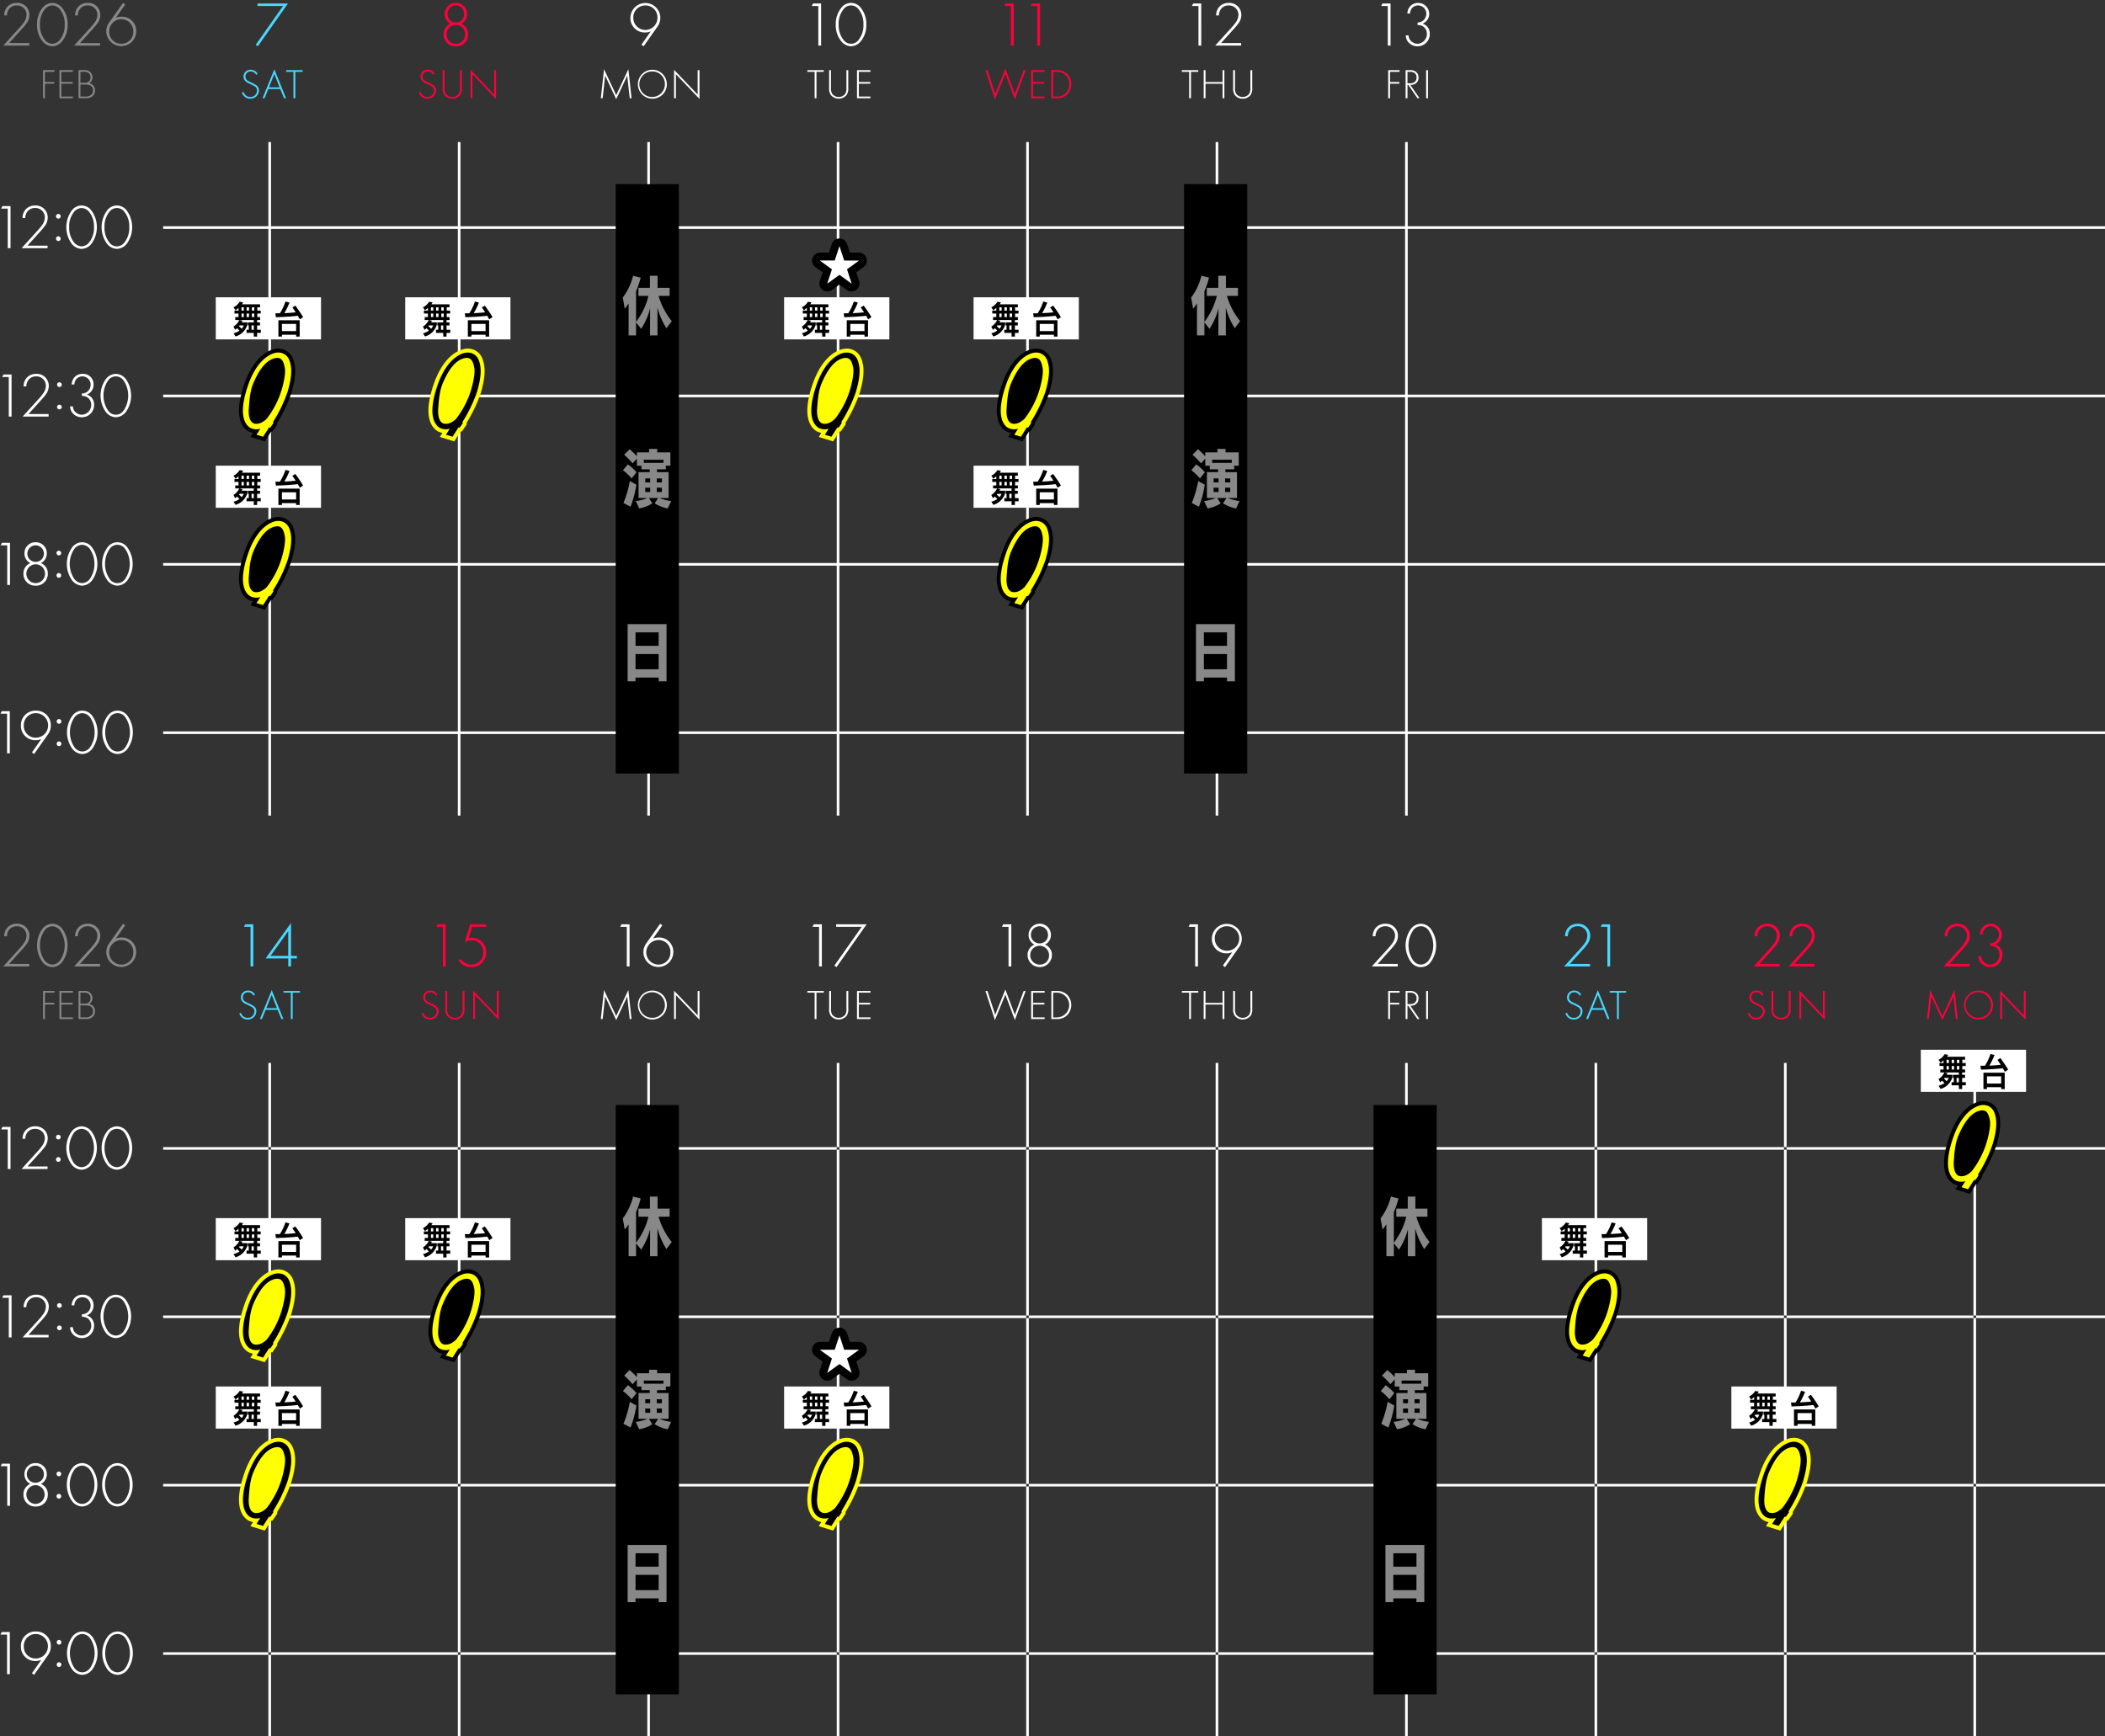 <svg id="table_stage.svg" xmlns="http://www.w3.org/2000/svg" width="800" height="660" viewBox="0 0 800 660">
  <rect x="0" y="0" width="800" height="660" fill="#333333" stroke="none"/>
  <defs>
    <style>
      .cls-1 {
        fill: #444;
        fill-opacity: 0;
      }

      .cls-2 {
        fill: #fff;
      }

      .cls-10, .cls-2, .cls-3, .cls-4, .cls-5, .cls-6, .cls-7, .cls-8, .cls-9 {
        fill-rule: evenodd;
      }

      .cls-3, .cls-7 {
        stroke: #000;
      }

      .cls-3, .cls-5 {
        stroke-width: 3px;
      }

      .cls-4, .cls-5 {
        fill: #ff0;
      }

      .cls-5 {
        stroke: #ff0;
      }

      .cls-7 {
        stroke-linecap: round;
        stroke-linejoin: round;
        stroke-width: 6px;
      }

      .cls-8 {
        fill: #ff003c;
      }

      .cls-9 {
        fill: #49d8ff;
      }

      .cls-10 {
        fill: #888;
      }
    </style>
  </defs>
  <rect id="base" class="cls-1" width="800" height="660"/>
  <g id="table">
    <g id="wh">
      <path id="_19_:_00" data-name="19 : 00" class="cls-2" d="M750,404h1V660h-1V404Zm-72,0h1V660h-1V404Zm-72,0h1V660h-1V404Zm-360,0h1V660h-1V404Zm-16.956-16.668,0.944-8.579,4.194,8.963c0.016,0,4.194-8.963,4.194-8.963l0.944,8.579h0.7l-1.216-11.044-4.626,9.876-4.626-9.876-1.216,11.044h0.7Zm18.85-10.82a5.5,5.5,0,1,0,5.538,5.506A5.463,5.463,0,0,0,247.894,376.512Zm0,10.356a4.858,4.858,0,1,1,4.8-4.85A4.737,4.737,0,0,1,247.894,386.868Zm8.985,0.464v-9.108l8.964,9.38V376.656h-0.7v9.268l-8.964-9.38v10.788h0.7Zm-18.673-20h1.056V351.323H236.19l-0.48.96h2.5v15.049Zm12.679-16.225-5.328,7.536a5.678,5.678,0,0,0-1.033,3.265,5.689,5.689,0,0,0,11.377.024,5.417,5.417,0,0,0-5.568-5.593,5.534,5.534,0,0,0-2.184.432l3.552-5.04Zm-0.672,15.529a4.669,4.669,0,0,1,0-9.337,4.457,4.457,0,0,1,4.584,4.657A4.532,4.532,0,0,1,250.213,366.636ZM174,404h1V660h-1V404Zm-72,0h1V660h-1V404Zm216,0h1V660h-1V404Zm-4.929-26.7v-0.64h-6.243v0.64H309.6v10.036H310.3V377.3h2.769Zm2.047-.64v6.675a4.382,4.382,0,0,0,.609,2.737,3.9,3.9,0,0,0,6.05,0,4.389,4.389,0,0,0,.608-2.737v-6.675h-0.7v6.675a4.023,4.023,0,0,1-.448,2.3,3.113,3.113,0,0,1-4.962,0,4.023,4.023,0,0,1-.448-2.3v-6.675h-0.7Zm15.706,0H325.7v10.676h5.122v-0.64h-4.417V381.81h4.321v-0.64h-4.321V377.3h4.417v-0.64Zm-19.543-9.324h1.057V351.323h-3.073l-0.48.96h2.5v15.049Zm5.832-.336,0.792,0.6,11.449-16.273H317.761v0.96h9.721ZM390,404h1V660h-1V404Zm-15.487-27.344,3.6,11.076,3.969-9.7,3.618,9.7,4.113-11.076h-0.768l-3.345,9.06-3.618-9.636-3.857,9.636-2.946-9.06h-0.768Zm22.5,0h-5.122v10.676h5.122v-0.64H392.6V381.81h4.322v-0.64H392.6V377.3h4.418v-0.64Zm4.653,10.676a5.391,5.391,0,0,0,3.938-1.488,5.59,5.59,0,0,0,0-7.7,5.391,5.391,0,0,0-3.938-1.488h-2.112v10.676h2.112ZM400.258,377.3h1.392a4.7,4.7,0,1,1,0,9.4h-1.392v-9.4Zm-16.973-9.964h1.056V351.323h-3.072l-0.48.96h2.5v15.049Zm13.889-8.305a4.061,4.061,0,0,0,2.232-3.7,4.248,4.248,0,0,0-8.5,0,4.061,4.061,0,0,0,2.232,3.7,4.207,4.207,0,0,0-2.616,4.057,4.634,4.634,0,0,0,9.264,0A4.207,4.207,0,0,0,397.174,359.027Zm-2.016-.456a3.254,3.254,0,1,1,3.144-3.24A3.147,3.147,0,0,1,395.158,358.571Zm0,8.065a3.577,3.577,0,1,1,3.528-3.552A3.408,3.408,0,0,1,395.158,366.636ZM462,404h1V660h-1V404Zm-6.6-26.7v-0.64H449.16v0.64h2.769v10.036h0.7V377.3h2.77Zm2.751-.64h-0.7v10.676h0.7v-5.506h6.467v5.506h0.7V376.656h-0.7v4.53h-6.467v-4.53Zm10.5,0v6.675a4.389,4.389,0,0,0,.608,2.737,3.9,3.9,0,0,0,6.051,0,4.389,4.389,0,0,0,.608-2.737v-6.675h-0.7v6.675a4.023,4.023,0,0,1-.448,2.3,3.113,3.113,0,0,1-4.962,0,4.014,4.014,0,0,1-.449-2.3v-6.675h-0.7Zm-14.432-9.324h1.056V351.323H452.2l-0.48.96h2.5v15.049Zm11.359,0.264,5.329-7.56a5.679,5.679,0,0,0,1.032-3.265,5.689,5.689,0,0,0-11.377-.024,5.417,5.417,0,0,0,5.568,5.593,5.534,5.534,0,0,0,2.184-.432l-3.552,5.064Zm0.672-15.529a4.657,4.657,0,1,1-4.584,4.656A4.512,4.512,0,0,1,466.249,352.067ZM534,404h1V660h-1V404Zm-2.1-27.344h-4.322v10.676h0.7V381.81H531.8v-0.64h-3.522V377.3H531.9v-0.64Zm7.584,10.676L536,382.29a4.083,4.083,0,0,0,1.312-.208,2.565,2.565,0,0,0,1.793-2.593A2.658,2.658,0,0,0,538,377.2a3.735,3.735,0,0,0-2.256-.544H534.2v10.676h0.7V382.29h0.32l3.458,5.042h0.8ZM534.907,377.3h0.881a3.8,3.8,0,0,1,1.632.32,1.989,1.989,0,0,1,.945,1.857c0,1.377-.913,2.177-2.433,2.177h-1.025V377.3Zm7.1-.64v10.676h0.7V376.656h-0.7Zm-10.788-9.324v-0.96h-7.632l5.136-5.688c0.456-.5,1.056-1.225,1.416-1.729a5.48,5.48,0,0,0,1.152-3.288,4.531,4.531,0,0,0-4.752-4.56,4.755,4.755,0,0,0-3.553,1.392,4.821,4.821,0,0,0-1.272,3.36h1.056a3.912,3.912,0,0,1,.937-2.616,3.5,3.5,0,0,1,2.76-1.176,3.551,3.551,0,0,1,3.72,3.6,4.965,4.965,0,0,1-.936,2.736,19.438,19.438,0,0,1-1.752,2.161l-6.145,6.768h9.865ZM540,351.107a4.852,4.852,0,0,0-3.768,1.944,10.708,10.708,0,0,0,0,12.577,4.591,4.591,0,0,0,7.536,0,10.708,10.708,0,0,0,0-12.577A4.852,4.852,0,0,0,540,351.107Zm0,15.529A3.819,3.819,0,0,1,537.023,365a10.148,10.148,0,0,1,0-11.329,3.558,3.558,0,0,1,5.952,0,10.148,10.148,0,0,1,0,11.329A3.819,3.819,0,0,1,540,366.636ZM62,436H800v1H62v-1ZM2.941,444.332H4V428.323H0.924l-0.48.96h2.5v15.049Zm15.132,0v-0.96H10.44l5.136-5.688c0.456-.5,1.056-1.225,1.416-1.729a5.479,5.479,0,0,0,1.152-3.288,4.532,4.532,0,0,0-4.752-4.56A4.751,4.751,0,0,0,9.84,429.5a4.82,4.82,0,0,0-1.272,3.36H9.624a3.912,3.912,0,0,1,.936-2.616,3.505,3.505,0,0,1,2.76-1.176,3.552,3.552,0,0,1,3.72,3.6A4.965,4.965,0,0,1,16.1,435.4a19.438,19.438,0,0,1-1.752,2.161l-6.145,6.768h9.865Zm3.215-12.121a0.888,0.888,0,1,0,.888-0.888A0.871,0.871,0,0,0,21.288,432.211Zm0,8.5a0.888,0.888,0,1,0,.888-0.888A0.871,0.871,0,0,0,21.288,440.708Zm9.72-12.6a4.853,4.853,0,0,0-3.768,1.944,10.712,10.712,0,0,0,0,12.577,5.025,5.025,0,0,0,3.768,1.968,5.025,5.025,0,0,0,3.768-1.968,10.712,10.712,0,0,0,0-12.577A4.853,4.853,0,0,0,31.009,428.107Zm0,15.529A3.819,3.819,0,0,1,28.032,442a10.147,10.147,0,0,1,0-11.329,3.861,3.861,0,0,1,2.976-1.608,3.861,3.861,0,0,1,2.976,1.608,10.148,10.148,0,0,1,0,11.329A3.819,3.819,0,0,1,31.009,443.636Zm13.414-15.529a4.853,4.853,0,0,0-3.768,1.944,10.712,10.712,0,0,0,0,12.577,5.025,5.025,0,0,0,3.768,1.968,5.025,5.025,0,0,0,3.768-1.968,10.712,10.712,0,0,0,0-12.577A4.853,4.853,0,0,0,44.422,428.107Zm0,15.529A3.819,3.819,0,0,1,41.446,442a10.147,10.147,0,0,1,0-11.329,3.558,3.558,0,0,1,5.953,0A10.148,10.148,0,0,1,47.4,442,3.819,3.819,0,0,1,44.422,443.636ZM62,500H800v1H62v-1ZM3.338,508.332H4.394V492.323H1.322l-0.48.96h2.5v15.049Zm15.132,0v-0.96H10.838l5.136-5.688c0.456-.5,1.056-1.225,1.416-1.729a5.48,5.48,0,0,0,1.152-3.288,4.532,4.532,0,0,0-4.753-4.56,4.751,4.751,0,0,0-3.552,1.392,4.82,4.82,0,0,0-1.272,3.36h1.056a3.912,3.912,0,0,1,.936-2.616,3.505,3.505,0,0,1,2.76-1.176,3.552,3.552,0,0,1,3.72,3.6A4.965,4.965,0,0,1,16.5,499.4a19.438,19.438,0,0,1-1.752,2.161l-6.145,6.768H18.47Zm3.215-12.121a0.888,0.888,0,1,0,.888-0.888A0.871,0.871,0,0,0,21.685,496.211Zm0,8.5a0.888,0.888,0,1,0,.888-0.888A0.871,0.871,0,0,0,21.685,504.708Zm4.968-.264a3.9,3.9,0,0,0,.576,2.064,4.526,4.526,0,0,0,3.84,2.088,4.637,4.637,0,0,0,4.7-4.7,3.945,3.945,0,0,0-2.736-3.913,4,4,0,0,0,2.52-3.864,3.914,3.914,0,0,0-4.176-4.008,3.923,3.923,0,0,0-2.952,1.152,4.281,4.281,0,0,0-1.176,2.88h1.008A3.363,3.363,0,0,1,29.078,494a3.14,3.14,0,0,1,5.376,2.184,3.448,3.448,0,0,1-1.176,2.616,3.38,3.38,0,0,1-2.16.744v0.96a3.893,3.893,0,0,1,2.04.481,3.391,3.391,0,0,1,1.512,2.928,3.716,3.716,0,0,1-3.6,3.72,3.675,3.675,0,0,1-2.832-1.488,3.4,3.4,0,0,1-.528-1.7H26.653Zm17.372-12.337a4.853,4.853,0,0,0-3.768,1.944,10.712,10.712,0,0,0,0,12.577,5.025,5.025,0,0,0,3.768,1.968,5.025,5.025,0,0,0,3.768-1.968,10.712,10.712,0,0,0,0-12.577A4.853,4.853,0,0,0,44.025,492.107Zm0,15.529A3.819,3.819,0,0,1,41.049,506a10.147,10.147,0,0,1,0-11.329,3.558,3.558,0,0,1,5.953,0A10.147,10.147,0,0,1,47,506,3.819,3.819,0,0,1,44.025,507.636ZM62,564H800v1H62v-1ZM2.746,572.332H3.8V556.323H0.73l-0.48.96h2.5v15.049Zm12.809-8.3a4.061,4.061,0,0,0,2.232-3.7,4.147,4.147,0,0,0-4.248-4.224,4.147,4.147,0,0,0-4.248,4.224,4.061,4.061,0,0,0,2.232,3.7,4.207,4.207,0,0,0-2.616,4.057,4.417,4.417,0,0,0,4.632,4.512,4.417,4.417,0,0,0,4.632-4.512A4.207,4.207,0,0,0,15.555,564.027Zm-2.016-.456a3.254,3.254,0,1,1,3.144-3.24A3.147,3.147,0,0,1,13.539,563.571Zm0,8.065a3.577,3.577,0,0,1,0-7.153A3.577,3.577,0,0,1,13.539,571.636Zm7.944-11.425a0.888,0.888,0,1,0,.888-0.888A0.871,0.871,0,0,0,21.483,560.211Zm0,8.5a0.888,0.888,0,1,0,.888-0.888A0.871,0.871,0,0,0,21.483,568.708Zm9.72-12.6a4.853,4.853,0,0,0-3.768,1.944,10.712,10.712,0,0,0,0,12.577A5.025,5.025,0,0,0,31.2,572.6a5.025,5.025,0,0,0,3.768-1.968,10.712,10.712,0,0,0,0-12.577A4.853,4.853,0,0,0,31.2,556.107Zm0,15.529A3.819,3.819,0,0,1,28.227,570a10.148,10.148,0,0,1,0-11.329,3.862,3.862,0,0,1,2.976-1.608,3.862,3.862,0,0,1,2.976,1.608,10.148,10.148,0,0,1,0,11.329A3.82,3.82,0,0,1,31.2,571.636Zm13.414-15.529a4.853,4.853,0,0,0-3.768,1.944,10.712,10.712,0,0,0,0,12.577,5.025,5.025,0,0,0,3.768,1.968,5.025,5.025,0,0,0,3.768-1.968,10.712,10.712,0,0,0,0-12.577A4.853,4.853,0,0,0,44.617,556.107Zm0,15.529A3.819,3.819,0,0,1,41.64,570a10.148,10.148,0,0,1,0-11.329,3.558,3.558,0,0,1,5.953,0,10.147,10.147,0,0,1,0,11.329A3.819,3.819,0,0,1,44.617,571.636ZM62,628H800v1H62v-1ZM2.679,636.332H3.735V620.323H0.663l-0.48.96h2.5v15.049ZM12.958,636.6l5.329-7.56a5.679,5.679,0,0,0,1.032-3.265,5.5,5.5,0,0,0-5.664-5.664,5.505,5.505,0,0,0-5.713,5.64,5.417,5.417,0,0,0,5.568,5.593,5.534,5.534,0,0,0,2.184-.432l-3.552,5.064Zm0.672-15.529a4.657,4.657,0,0,1,0,9.313,4.471,4.471,0,0,1-4.584-4.657A4.526,4.526,0,0,1,13.63,621.067Zm7.92,3.144a0.888,0.888,0,1,0,.888-0.888A0.871,0.871,0,0,0,21.55,624.211Zm0,8.5a0.888,0.888,0,1,0,.888-0.888A0.871,0.871,0,0,0,21.55,632.708Zm9.72-12.6a4.853,4.853,0,0,0-3.768,1.944,10.712,10.712,0,0,0,0,12.577A5.025,5.025,0,0,0,31.27,636.6a5.025,5.025,0,0,0,3.768-1.968,10.712,10.712,0,0,0,0-12.577A4.853,4.853,0,0,0,31.27,620.107Zm0,15.529A3.819,3.819,0,0,1,28.294,634a10.147,10.147,0,0,1,0-11.329,3.861,3.861,0,0,1,2.976-1.608,3.861,3.861,0,0,1,2.976,1.608,10.147,10.147,0,0,1,0,11.329A3.819,3.819,0,0,1,31.27,635.636Zm13.414-15.529a4.853,4.853,0,0,0-3.768,1.944,10.712,10.712,0,0,0,0,12.577,5.025,5.025,0,0,0,3.768,1.968,5.025,5.025,0,0,0,3.768-1.968,10.712,10.712,0,0,0,0-12.577A4.853,4.853,0,0,0,44.684,620.107Zm0,15.529A3.819,3.819,0,0,1,41.708,634a10.147,10.147,0,0,1,0-11.329,3.558,3.558,0,0,1,5.953,0,10.147,10.147,0,0,1,0,11.329A3.819,3.819,0,0,1,44.684,635.636Z"/>
    </g>
    <g id="icon">
      <g id="oka">
        <g id="set">
          <path id="deco" class="cls-3" d="M757.283,434.952a54.2,54.2,0,0,1-5.513,11.422l0.086,0.256v0.256l-1.12,1.619h-0.517l-2.24,3.5-2.5-.767,1.464-2.3a5.028,5.028,0,0,1-3.876-.341c-1.938-1.184-4.648-5.035-.776-16.195,2.327-6.707,5.7-10.41,9.045-11.849s5.822,0.176,6.633,2.387C758.85,425.328,759.2,428.438,757.283,434.952Z"/>
          <path id="deco-2" data-name="deco" class="cls-4" d="M757.283,434.952a54.2,54.2,0,0,1-5.513,11.422l0.086,0.256v0.256l-1.12,1.619h-0.517l-2.24,3.5-2.5-.767,1.464-2.3a5.028,5.028,0,0,1-3.876-.341c-1.938-1.184-4.648-5.035-.776-16.195,2.327-6.707,5.7-10.41,9.045-11.849s5.822,0.176,6.633,2.387C758.85,425.328,759.2,428.438,757.283,434.952Zm-1.034-9.121c-0.449-2.366-1.146-4.752-4.652-3.41s-5.819,5.791-7.235,9.036-1.605,7.13-1.809,9.8,0.321,5.543,2.412,5.8,3.675-1.23,4.393-1.875a34.546,34.546,0,0,0,4.824-8.524C755.431,433.483,756.7,428.2,756.249,425.831Z"/>
        </g>
        <g id="set-2" data-name="set">
          <path id="deco-3" data-name="deco" class="cls-3" d="M613.283,498.952a54.2,54.2,0,0,1-5.513,11.422l0.086,0.256v0.256l-1.12,1.619h-0.517l-2.24,3.5-2.5-.767,1.464-2.3a5.028,5.028,0,0,1-3.876-.341c-1.938-1.184-4.648-5.035-.776-16.2,2.327-6.707,5.7-10.41,9.045-11.849s5.822,0.176,6.633,2.387C614.85,489.328,615.2,492.438,613.283,498.952Z"/>
          <path id="deco-4" data-name="deco" class="cls-4" d="M613.283,498.952a54.2,54.2,0,0,1-5.513,11.422l0.086,0.256v0.256l-1.12,1.619h-0.517l-2.24,3.5-2.5-.767,1.464-2.3a5.028,5.028,0,0,1-3.876-.341c-1.938-1.184-4.648-5.035-.776-16.2,2.327-6.707,5.7-10.41,9.045-11.849s5.822,0.176,6.633,2.387C614.85,489.328,615.2,492.438,613.283,498.952Zm-1.034-9.121c-0.449-2.366-1.146-4.751-4.652-3.41s-5.819,5.791-7.235,9.036-1.605,7.13-1.809,9.8,0.321,5.543,2.412,5.8,3.675-1.23,4.393-1.875a34.546,34.546,0,0,0,4.824-8.524C611.431,497.483,612.7,492.2,612.249,489.831Z"/>
        </g>
        <g id="set-3" data-name="set">
          <path id="deco-5" data-name="deco" class="cls-3" d="M181.283,498.952a54.2,54.2,0,0,1-5.513,11.422l0.086,0.256v0.256l-1.12,1.619h-0.517L171.98,516l-2.5-.767,1.464-2.3a5.028,5.028,0,0,1-3.876-.341c-1.938-1.184-4.647-5.035-.776-16.2,2.327-6.707,5.7-10.41,9.045-11.849s5.822,0.176,6.633,2.387C182.85,489.328,183.2,492.438,181.283,498.952Z"/>
          <path id="deco-6" data-name="deco" class="cls-4" d="M181.283,498.952a54.2,54.2,0,0,1-5.513,11.422l0.086,0.256v0.256l-1.12,1.619h-0.517L171.98,516l-2.5-.767,1.464-2.3a5.028,5.028,0,0,1-3.876-.341c-1.938-1.184-4.647-5.035-.776-16.2,2.327-6.707,5.7-10.41,9.045-11.849s5.822,0.176,6.633,2.387C182.85,489.328,183.2,492.438,181.283,498.952Zm-1.034-9.121c-0.449-2.366-1.146-4.751-4.652-3.41s-5.819,5.791-7.235,9.036-1.6,7.13-1.809,9.8,0.321,5.543,2.412,5.8,3.675-1.23,4.393-1.875a34.546,34.546,0,0,0,4.824-8.524C179.431,497.483,180.7,492.2,180.249,489.831Z"/>
        </g>
      </g>
      <g id="tsu">
        <g id="set-4" data-name="set">
          <path id="deco-7" data-name="deco" class="cls-5" d="M685.283,562.952a54.2,54.2,0,0,1-5.513,11.422l0.086,0.256v0.256l-1.12,1.619h-0.517L675.98,580l-2.5-.767,1.464-2.3a5.028,5.028,0,0,1-3.876-.341c-1.938-1.184-4.647-5.035-.776-16.2,2.327-6.707,5.7-10.41,9.045-11.849s5.822,0.176,6.633,2.387C686.85,553.328,687.2,556.438,685.283,562.952Z"/>
          <path id="deco-8" data-name="deco" class="cls-6" d="M685.283,562.952a54.2,54.2,0,0,1-5.513,11.422l0.086,0.256v0.256l-1.12,1.619h-0.517L675.98,580l-2.5-.767,1.464-2.3a5.028,5.028,0,0,1-3.876-.341c-1.938-1.184-4.647-5.035-.776-16.2,2.327-6.707,5.7-10.41,9.045-11.849s5.822,0.176,6.633,2.387C686.85,553.328,687.2,556.438,685.283,562.952Zm-1.034-9.121c-0.449-2.366-1.146-4.752-4.652-3.41s-5.819,5.791-7.235,9.036-1.605,7.13-1.809,9.8,0.321,5.543,2.412,5.8,3.675-1.23,4.393-1.875a34.546,34.546,0,0,0,4.824-8.524C683.431,561.483,684.7,556.2,684.249,553.831Z"/>
        </g>
        <g id="set-5" data-name="set">
          <path id="deco-9" data-name="deco" class="cls-5" d="M325.283,562.952a54.2,54.2,0,0,1-5.513,11.422l0.086,0.256v0.256l-1.12,1.619h-0.517L315.98,580l-2.5-.767,1.464-2.3a5.028,5.028,0,0,1-3.876-.341c-1.938-1.184-4.647-5.035-.776-16.2,2.327-6.707,5.7-10.41,9.045-11.849s5.822,0.176,6.633,2.387C326.85,553.328,327.2,556.438,325.283,562.952Z"/>
          <path id="deco-10" data-name="deco" class="cls-6" d="M325.283,562.952a54.2,54.2,0,0,1-5.513,11.422l0.086,0.256v0.256l-1.12,1.619h-0.517L315.98,580l-2.5-.767,1.464-2.3a5.028,5.028,0,0,1-3.876-.341c-1.938-1.184-4.647-5.035-.776-16.2,2.327-6.707,5.7-10.41,9.045-11.849s5.822,0.176,6.633,2.387C326.85,553.328,327.2,556.438,325.283,562.952Zm-1.034-9.121c-0.449-2.366-1.146-4.752-4.652-3.41s-5.819,5.791-7.235,9.036-1.605,7.13-1.809,9.8,0.321,5.543,2.412,5.8,3.675-1.23,4.393-1.875a34.546,34.546,0,0,0,4.824-8.524C323.431,561.483,324.7,556.2,324.249,553.831Z"/>
        </g>
        <g id="set-6" data-name="set">
          <path id="deco-11" data-name="deco" class="cls-5" d="M109.283,562.952a54.2,54.2,0,0,1-5.513,11.422l0.086,0.256v0.256l-1.12,1.619h-0.517L99.98,580l-2.5-.767,1.464-2.3a5.028,5.028,0,0,1-3.876-.341c-1.938-1.184-4.647-5.035-.775-16.2,2.327-6.707,5.7-10.41,9.045-11.849s5.822,0.176,6.633,2.387C110.85,553.328,111.2,556.438,109.283,562.952Z"/>
          <path id="deco-12" data-name="deco" class="cls-6" d="M109.283,562.952a54.2,54.2,0,0,1-5.513,11.422l0.086,0.256v0.256l-1.12,1.619h-0.517L99.98,580l-2.5-.767,1.464-2.3a5.028,5.028,0,0,1-3.876-.341c-1.938-1.184-4.647-5.035-.775-16.2,2.327-6.707,5.7-10.41,9.045-11.849s5.822,0.176,6.633,2.387C110.85,553.328,111.2,556.438,109.283,562.952Zm-1.034-9.121c-0.449-2.366-1.146-4.752-4.652-3.41s-5.819,5.791-7.235,9.036-1.6,7.13-1.809,9.8,0.322,5.543,2.412,5.8,3.675-1.23,4.393-1.875a34.546,34.546,0,0,0,4.824-8.524C107.431,561.483,108.7,556.2,108.249,553.831Z"/>
        </g>
        <g id="set-7" data-name="set">
          <path id="deco-13" data-name="deco" class="cls-5" d="M109.283,498.952a54.2,54.2,0,0,1-5.513,11.422l0.086,0.256v0.256l-1.12,1.619h-0.517L99.98,516l-2.5-.767,1.464-2.3a5.028,5.028,0,0,1-3.876-.341c-1.938-1.184-4.647-5.035-.775-16.2,2.327-6.707,5.7-10.41,9.045-11.849s5.822,0.176,6.633,2.387C110.85,489.328,111.2,492.438,109.283,498.952Z"/>
          <path id="deco-14" data-name="deco" class="cls-6" d="M109.283,498.952a54.2,54.2,0,0,1-5.513,11.422l0.086,0.256v0.256l-1.12,1.619h-0.517L99.98,516l-2.5-.767,1.464-2.3a5.028,5.028,0,0,1-3.876-.341c-1.938-1.184-4.647-5.035-.775-16.2,2.327-6.707,5.7-10.41,9.045-11.849s5.822,0.176,6.633,2.387C110.85,489.328,111.2,492.438,109.283,498.952Zm-1.034-9.121c-0.449-2.366-1.146-4.751-4.652-3.41s-5.819,5.791-7.235,9.036-1.6,7.13-1.809,9.8,0.322,5.543,2.412,5.8,3.675-1.23,4.393-1.875a34.546,34.546,0,0,0,4.824-8.524C107.431,497.483,108.7,492.2,108.249,489.831Z"/>
        </g>
      </g>
    </g>
    <g id="star">
      <path id="_" data-name="★" class="cls-7" d="M319.064,507.64H319l-1.76,5.379h-5.6v0.064l4.53,3.281-1.776,5.41,0.048,0.016,4.593-3.329,4.594,3.329,0.048-.016-1.776-5.41,4.529-3.281v-0.064h-5.6Z"/>
      <path id="_2" data-name="★" class="cls-2" d="M319.064,507.64H319l-1.76,5.379h-5.6v0.064l4.53,3.281-1.776,5.41,0.048,0.016,4.593-3.329,4.594,3.329,0.048-.016-1.776-5.41,4.529-3.281v-0.064h-5.6Z"/>
    </g>
    <g id="st">
      <path id="base-2" data-name="base" class="cls-2" d="M586,463h40v16H586V463ZM298,527h40v16H298V527ZM154,463h40v16H154V463Zm-72,0h40v16H82V463Zm0,64h40v16H82V527Zm576,0h40v16H658V527Zm72-128h40v16H730V399Z"/>
      <path id="舞_台" data-name="舞  台" class="cls-6" d="M673.714,541.941v-1.415h1.4v-1.19h-1.4V537.7h1.107v-1.163h-1.107v-0.9h1.135v-1.121h-1.065v-1.345h1.3v-1.12h-1.3V530.8h1.051V529.67h-6.906c0.168-.238.336-0.476,0.49-0.728l-1.345-.266a5.489,5.489,0,0,1-2.325,2.129l0.756,1.121a9.536,9.536,0,0,0,1.135-.911v1.037h-1.527v1.12h1.527v1.345h-1.233v1.121h1.541a5.869,5.869,0,0,1-2.2,2.493l0.616,1.233a7.01,7.01,0,0,0,.729-0.617,11.7,11.7,0,0,1,.91.939,7.861,7.861,0,0,1-2.241,1.008l0.771,1.191a6.607,6.607,0,0,0,4.482-4.454V536.52h-2.171a5.925,5.925,0,0,0,.308-0.588L667,535.638h5.449v0.9H670.2V537.7h0.336v1.639h-0.84v1.19h2.759v1.415h1.261Zm-1.261-2.605H671.6V537.7h0.854v1.639Zm-3.838-1.639a3.387,3.387,0,0,1-.784,1.274,13.456,13.456,0,0,0-1.009-.994l0.224-.28h1.569Zm2.031-3.18h-0.91v-1.345h0.91v1.345Zm1.989,0h-0.91v-1.345h0.91v1.345Zm-3.978,0h-0.868v-1.345h0.868v1.345Zm3.978-2.465h-0.91V530.8h0.91v1.247Zm-1.989,0h-0.91V530.8h0.91v1.247Zm-1.989,0h-0.868V530.8h0.868v1.247Zm21.231,9.889v-6.219h-8.082v6.219h1.344v-0.714h5.393v0.714h1.345Zm1.3-7.4c-0.729-1.275-1.933-3.012-2.928-4.384l-1.148.7c0.392,0.532.826,1.177,1.246,1.849-1.26.154-2.815,0.252-4.314,0.322A23.2,23.2,0,0,0,686.008,529l-1.527-.392a18.666,18.666,0,0,1-2.115,4.468c-0.308,0-.6.014-0.9,0.014s-0.561-.014-0.813-0.014l0.21,1.485c2.452-.042,5.771-0.238,8.307-0.532,0.28,0.462.546,0.924,0.77,1.358Zm-2.648,5.3H683.15v-2.732h5.393v2.732Zm-374.829,2.1v-1.415h1.4v-1.19h-1.4V537.7h1.107v-1.163h-1.107v-0.9h1.135v-1.121h-1.065v-1.345h1.3v-1.12h-1.3V530.8h1.051V529.67h-6.906c0.168-.238.336-0.476,0.49-0.728l-1.345-.266a5.489,5.489,0,0,1-2.325,2.129l0.756,1.121a9.536,9.536,0,0,0,1.135-.911v1.037h-1.527v1.12h1.527v1.345h-1.233v1.121h1.541a5.869,5.869,0,0,1-2.2,2.493l0.616,1.233a7.01,7.01,0,0,0,.729-0.617,11.7,11.7,0,0,1,.91.939,7.861,7.861,0,0,1-2.241,1.008l0.771,1.191a6.607,6.607,0,0,0,4.482-4.454V536.52h-2.171a5.925,5.925,0,0,0,.308-0.588L307,535.638h5.449v0.9H310.2V537.7h0.336v1.639h-0.84v1.19h2.759v1.415h1.261Zm-1.261-2.605H311.6V537.7h0.854v1.639Zm-3.838-1.639a3.387,3.387,0,0,1-.784,1.274,13.456,13.456,0,0,0-1.009-.994l0.224-.28h1.569Zm2.031-3.18h-0.91v-1.345h0.91v1.345Zm1.989,0h-0.91v-1.345h0.91v1.345Zm-3.978,0h-0.868v-1.345h0.868v1.345Zm3.978-2.465h-0.91V530.8h0.91v1.247Zm-1.989,0h-0.91V530.8h0.91v1.247Zm-1.989,0h-0.868V530.8h0.868v1.247Zm21.231,9.889v-6.219h-8.082v6.219h1.344v-0.714h5.393v0.714h1.345Zm1.3-7.4c-0.729-1.275-1.933-3.012-2.928-4.384l-1.148.7c0.392,0.532.826,1.177,1.246,1.849-1.26.154-2.815,0.252-4.314,0.322A23.2,23.2,0,0,0,326.008,529l-1.527-.392a18.666,18.666,0,0,1-2.115,4.468c-0.308,0-.6.014-0.9,0.014s-0.561-.014-0.813-0.014l0.21,1.485c2.452-.042,5.771-0.238,8.307-0.532,0.28,0.462.546,0.924,0.77,1.358Zm-2.648,5.3H323.15v-2.732h5.393v2.732Zm273.171-61.9v-1.415h1.4v-1.19h-1.4V473.7h1.107v-1.163h-1.107v-0.9h1.135v-1.121h-1.065v-1.345h1.3v-1.12h-1.3v-1.247h1.051V465.67h-6.906c0.168-.238.336-0.476,0.49-0.728l-1.345-.266a5.489,5.489,0,0,1-2.325,2.129l0.756,1.121a9.536,9.536,0,0,0,1.135-.911v1.037h-1.527v1.12h1.527v1.345h-1.233v1.121h1.541a5.869,5.869,0,0,1-2.2,2.493l0.616,1.233a7.01,7.01,0,0,0,.729-0.617,11.7,11.7,0,0,1,.91.939,7.861,7.861,0,0,1-2.241,1.008l0.771,1.191a6.607,6.607,0,0,0,4.482-4.454V472.52h-2.171a5.925,5.925,0,0,0,.308-0.588L595,471.638h5.449v0.9H598.2V473.7h0.336v1.639h-0.84v1.19h2.759v1.415h1.261Zm-1.261-2.6H599.6V473.7h0.854v1.639Zm-3.838-1.639a3.387,3.387,0,0,1-.784,1.274,13.456,13.456,0,0,0-1.009-.994l0.224-.28h1.569Zm2.031-3.18h-0.91v-1.345h0.91v1.345Zm1.989,0h-0.91v-1.345h0.91v1.345Zm-3.978,0h-0.868v-1.345h0.868v1.345Zm3.978-2.465h-0.91v-1.247h0.91v1.247Zm-1.989,0h-0.91v-1.247h0.91v1.247Zm-1.989,0h-0.868v-1.247h0.868v1.247Zm21.231,9.889v-6.219h-8.082v6.219h1.344v-0.714h5.393v0.714h1.345Zm1.3-7.4c-0.729-1.275-1.933-3.012-2.928-4.384l-1.148.7c0.392,0.532.826,1.177,1.246,1.849-1.26.154-2.815,0.252-4.314,0.322A23.2,23.2,0,0,0,614.008,465l-1.527-.392a18.666,18.666,0,0,1-2.115,4.468c-0.308,0-.6.014-0.9,0.014s-0.561-.014-0.813-0.014l0.21,1.485c2.452-.042,5.771-0.238,8.307-0.532,0.28,0.462.546,0.924,0.77,1.358Zm-2.648,5.295H611.15v-2.732h5.393v2.732Zm-518.829,66.1v-1.415h1.4v-1.19h-1.4V537.7h1.107v-1.163H97.714v-0.9h1.135v-1.121H97.784v-1.345h1.3v-1.12h-1.3V530.8h1.05V529.67H91.929c0.168-.238.336-0.476,0.49-0.728l-1.345-.266a5.493,5.493,0,0,1-2.325,2.129l0.756,1.121a9.613,9.613,0,0,0,1.135-.911v1.037H89.113v1.12H90.64v1.345H89.407v1.121h1.541a5.875,5.875,0,0,1-2.2,2.493l0.616,1.233a7.111,7.111,0,0,0,.728-0.617,11.7,11.7,0,0,1,.91.939,7.872,7.872,0,0,1-2.241,1.008l0.77,1.191a6.607,6.607,0,0,0,4.482-4.454V536.52H91.845a5.926,5.926,0,0,0,.308-0.588L91,535.638h5.449v0.9H94.2V537.7h0.336v1.639h-0.84v1.19h2.759v1.415h1.261Zm-1.261-2.605H95.6V537.7h0.854v1.639ZM92.615,537.7a3.387,3.387,0,0,1-.785,1.274,13.432,13.432,0,0,0-1.008-.994l0.224-.28h1.569Zm2.031-3.18h-0.91v-1.345h0.91v1.345Zm1.989,0h-0.91v-1.345h0.91v1.345Zm-3.978,0H91.789v-1.345h0.868v1.345Zm3.978-2.465h-0.91V530.8h0.91v1.247Zm-1.989,0h-0.91V530.8h0.91v1.247Zm-1.989,0H91.789V530.8h0.868v1.247Zm21.231,9.889v-6.219h-8.082v6.219h1.344v-0.714h5.393v0.714h1.345Zm1.3-7.4c-0.729-1.275-1.933-3.012-2.928-4.384l-1.148.7c0.392,0.532.826,1.177,1.246,1.849-1.26.154-2.815,0.252-4.314,0.322A23.2,23.2,0,0,0,110.008,529l-1.527-.392a18.666,18.666,0,0,1-2.115,4.468c-0.308,0-.6.014-0.9,0.014s-0.561-.014-0.813-0.014l0.21,1.485c2.452-.042,5.771-0.238,8.307-0.532,0.28,0.462.546,0.924,0.77,1.358Zm-2.648,5.3H107.15v-2.732h5.393v2.732Zm-14.829-61.9v-1.415h1.4v-1.19h-1.4V473.7h1.107v-1.163H97.714v-0.9h1.135v-1.121H97.784v-1.345h1.3v-1.12h-1.3v-1.247h1.05V465.67H91.929c0.168-.238.336-0.476,0.49-0.728l-1.345-.266a5.493,5.493,0,0,1-2.325,2.129l0.756,1.121a9.613,9.613,0,0,0,1.135-.911v1.037H89.113v1.12H90.64v1.345H89.407v1.121h1.541a5.875,5.875,0,0,1-2.2,2.493l0.616,1.233a7.111,7.111,0,0,0,.728-0.617,11.7,11.7,0,0,1,.91.939,7.872,7.872,0,0,1-2.241,1.008l0.77,1.191a6.607,6.607,0,0,0,4.482-4.454V472.52H91.845a5.926,5.926,0,0,0,.308-0.588L91,471.638h5.449v0.9H94.2V473.7h0.336v1.639h-0.84v1.19h2.759v1.415h1.261Zm-1.261-2.6H95.6V473.7h0.854v1.639ZM92.615,473.7a3.387,3.387,0,0,1-.785,1.274,13.432,13.432,0,0,0-1.008-.994l0.224-.28h1.569Zm2.031-3.18h-0.91v-1.345h0.91v1.345Zm1.989,0h-0.91v-1.345h0.91v1.345Zm-3.978,0H91.789v-1.345h0.868v1.345Zm3.978-2.465h-0.91v-1.247h0.91v1.247Zm-1.989,0h-0.91v-1.247h0.91v1.247Zm-1.989,0H91.789v-1.247h0.868v1.247Zm21.231,9.889v-6.219h-8.082v6.219h1.344v-0.714h5.393v0.714h1.345Zm1.3-7.4c-0.729-1.275-1.933-3.012-2.928-4.384l-1.148.7c0.392,0.532.826,1.177,1.246,1.849-1.26.154-2.815,0.252-4.314,0.322A23.2,23.2,0,0,0,110.008,465l-1.527-.392a18.666,18.666,0,0,1-2.115,4.468c-0.308,0-.6.014-0.9,0.014s-0.561-.014-0.813-0.014l0.21,1.485c2.452-.042,5.771-0.238,8.307-0.532,0.28,0.462.546,0.924,0.77,1.358Zm-2.648,5.295H107.15v-2.732h5.393v2.732Zm57.171,2.1v-1.415h1.4v-1.19h-1.4V473.7h1.107v-1.163h-1.107v-0.9h1.135v-1.121h-1.065v-1.345h1.3v-1.12h-1.3v-1.247h1.051V465.67h-6.906c0.168-.238.336-0.476,0.49-0.728l-1.345-.266a5.489,5.489,0,0,1-2.325,2.129l0.756,1.121a9.536,9.536,0,0,0,1.135-.911v1.037h-1.527v1.12h1.527v1.345h-1.233v1.121h1.541a5.869,5.869,0,0,1-2.2,2.493l0.616,1.233a7.01,7.01,0,0,0,.729-0.617,11.7,11.7,0,0,1,.91.939,7.861,7.861,0,0,1-2.241,1.008l0.771,1.191a6.607,6.607,0,0,0,4.482-4.454V472.52h-2.171a5.925,5.925,0,0,0,.308-0.588L163,471.638h5.449v0.9H166.2V473.7h0.336v1.639h-0.84v1.19h2.759v1.415h1.261Zm-1.261-2.6H167.6V473.7h0.854v1.639Zm-3.838-1.639a3.387,3.387,0,0,1-.784,1.274,13.456,13.456,0,0,0-1.009-.994l0.224-.28h1.569Zm2.031-3.18h-0.91v-1.345h0.91v1.345Zm1.989,0h-0.91v-1.345h0.91v1.345Zm-3.978,0h-0.868v-1.345h0.868v1.345Zm3.978-2.465h-0.91v-1.247h0.91v1.247Zm-1.989,0h-0.91v-1.247h0.91v1.247Zm-1.989,0h-0.868v-1.247h0.868v1.247Zm21.231,9.889v-6.219h-8.082v6.219h1.344v-0.714h5.393v0.714h1.345Zm1.3-7.4c-0.729-1.275-1.933-3.012-2.928-4.384l-1.148.7c0.392,0.532.826,1.177,1.246,1.849-1.26.154-2.815,0.252-4.314,0.322A23.2,23.2,0,0,0,182.008,465l-1.527-.392a18.666,18.666,0,0,1-2.115,4.468c-0.308,0-.6.014-0.9,0.014s-0.561-.014-0.813-0.014l0.21,1.485c2.452-.042,5.771-0.238,8.307-0.532,0.28,0.462.546,0.924,0.77,1.358Zm-2.648,5.295H179.15v-2.732h5.393v2.732Zm561.171-61.9v-1.415h1.4v-1.19h-1.4V409.7h1.107v-1.163h-1.107v-0.9h1.135v-1.121h-1.065v-1.345h1.3v-1.12h-1.3v-1.247h1.051V401.67h-6.906c0.168-.238.336-0.476,0.49-0.728l-1.345-.266a5.489,5.489,0,0,1-2.325,2.129l0.756,1.121a9.536,9.536,0,0,0,1.135-.911v1.037h-1.527v1.12h1.527v1.345h-1.233v1.121h1.541a5.869,5.869,0,0,1-2.2,2.493l0.616,1.233a7.01,7.01,0,0,0,.729-0.617,11.7,11.7,0,0,1,.91.939,7.861,7.861,0,0,1-2.241,1.008l0.771,1.191a6.607,6.607,0,0,0,4.482-4.454V408.52h-2.171a5.925,5.925,0,0,0,.308-0.588L739,407.638h5.449v0.9H742.2V409.7h0.336v1.639h-0.84v1.19h2.759v1.415h1.261Zm-1.261-2.6H743.6V409.7h0.854v1.639Zm-3.838-1.639a3.387,3.387,0,0,1-.784,1.274,13.456,13.456,0,0,0-1.009-.994l0.224-.28h1.569Zm2.031-3.18h-0.91v-1.345h0.91v1.345Zm1.989,0h-0.91v-1.345h0.91v1.345Zm-3.978,0h-0.868v-1.345h0.868v1.345Zm3.978-2.465h-0.91v-1.247h0.91v1.247Zm-1.989,0h-0.91v-1.247h0.91v1.247Zm-1.989,0h-0.868v-1.247h0.868v1.247Zm21.231,9.889v-6.219h-8.082v6.219h1.344v-0.714h5.393v0.714h1.345Zm1.3-7.4c-0.729-1.275-1.933-3.012-2.928-4.384l-1.148.7c0.392,0.532.826,1.177,1.246,1.849-1.26.154-2.815,0.252-4.314,0.322A23.2,23.2,0,0,0,758.008,401l-1.527-.392a18.666,18.666,0,0,1-2.115,4.468c-0.308,0-.6.014-0.9,0.014s-0.561-.014-0.813-0.014l0.21,1.485c2.452-.042,5.771-0.238,8.307-0.532,0.28,0.462.546,0.924,0.77,1.358Zm-2.648,5.295H755.15v-2.732h5.393v2.732Z"/>
    </g>
  </g>
  <g id="table-2" data-name="table">
    <g id="wh-2" data-name="wh">
      <path id="_18_:_00" data-name="18 : 00" class="cls-2" d="M800,278v1H535v31h-1V279H463v31h-1V279H391v31h-1V279H319v31h-1V279H247v31h-1V279H175v31h-1V279H103v31h-1V279H62v-1h40V215H62v-1h40V151H62v-1h40V87H62V86h40V54h1V86h71V54h1V86h71V54h1V86h71V54h1V86h71V54h1V86h71V54h1V86h71V54h1V86H800v1H535v63H800v1H535v63H800v1H535v63H800ZM174,87H103v63h71V87Zm0,64H103v63h71V151Zm0,64H103v63h71V215ZM246,87H175v63h71V87Zm0,64H175v63h71V151Zm0,64H175v63h71V215ZM318,87H247v63h71V87Zm0,64H247v63h71V151Zm0,64H247v63h71V215ZM390,87H319v63h71V87Zm0,64H319v63h71V151Zm0,64H319v63h71V215ZM462,87H391v63h71V87Zm0,64H391v63h71V151Zm0,64H391v63h71V215ZM534,87H463v63h71V87Zm0,64H463v63h71V151Zm0,64H463v63h71V215Zm8.008-177.668V26.656h0.7V37.332h-0.7ZM538.685,17.6a4.526,4.526,0,0,1-3.84-2.088,3.9,3.9,0,0,1-.576-2.064h1.056a3.4,3.4,0,0,0,.528,1.7,3.675,3.675,0,0,0,2.832,1.488,3.716,3.716,0,0,0,3.6-3.72,3.392,3.392,0,0,0-1.512-2.928,3.892,3.892,0,0,0-2.04-.48V8.547a3.379,3.379,0,0,0,2.16-.744,3.449,3.449,0,0,0,1.176-2.616A3.139,3.139,0,0,0,536.693,3a3.363,3.363,0,0,0-.816,2.136h-1.008a4.282,4.282,0,0,1,1.176-2.88,4.231,4.231,0,0,1,7.128,2.856,4,4,0,0,1-2.52,3.864,3.944,3.944,0,0,1,2.736,3.912A4.637,4.637,0,0,1,538.685,17.6ZM534.2,37.332V26.656h1.537A3.733,3.733,0,0,1,538,27.2a2.658,2.658,0,0,1,1.105,2.289,2.565,2.565,0,0,1-1.793,2.593A4.083,4.083,0,0,1,536,32.29l3.489,5.042h-0.8l-3.458-5.042h-0.32v5.042h-0.7Zm1.729-5.682c1.52,0,2.433-.8,2.433-2.177a1.988,1.988,0,0,0-.945-1.857,3.8,3.8,0,0,0-1.632-.32h-0.881V31.65h1.025Zm-7.649-.48H531.8v0.64h-3.522v5.522h-0.7V26.656H531.9V27.3h-3.618V31.17ZM527.422,2.283h-2.5l0.48-.96h3.072V17.332h-1.056V2.283ZM472.284,37.508a3.524,3.524,0,0,1-3.026-1.44,4.387,4.387,0,0,1-.608-2.737V26.656h0.7v6.675a4.017,4.017,0,0,0,.449,2.3,3.113,3.113,0,0,0,4.962,0,4.026,4.026,0,0,0,.448-2.3V26.656h0.7v6.675a4.387,4.387,0,0,1-.608,2.737A3.522,3.522,0,0,1,472.284,37.508ZM469.2,10.684l-5.137,5.688h7.633v0.96h-9.865l6.145-6.769a19.423,19.423,0,0,0,1.752-2.16,4.965,4.965,0,0,0,.936-2.736,3.552,3.552,0,0,0-3.721-3.6,3.5,3.5,0,0,0-2.76,1.176,3.913,3.913,0,0,0-.936,2.616h-1.056a4.821,4.821,0,0,1,1.272-3.36,4.75,4.75,0,0,1,3.552-1.392,4.532,4.532,0,0,1,4.753,4.56,5.48,5.48,0,0,1-1.152,3.288C470.252,9.459,469.652,10.18,469.2,10.684Zm-4.575,15.972h0.7V37.332h-0.7V31.826h-6.467v5.506h-0.7V26.656h0.7v4.53h6.467v-4.53ZM455.479,2.283h-2.5l0.48-.96h3.073V17.332h-1.057V2.283Zm-3.55,35.049V27.3H449.16v-0.64H455.4V27.3h-2.77V37.332h-0.7ZM325.7,26.656h5.122V27.3h-4.417V31.17h4.321v0.64h-4.321v4.882h4.417v0.64H325.7V26.656Zm-2.263-9.06a5.027,5.027,0,0,1-3.769-1.968,9.676,9.676,0,0,1-2.04-6.289,9.676,9.676,0,0,1,2.04-6.289,4.624,4.624,0,0,1,7.537,0,9.676,9.676,0,0,1,2.04,6.289,9.676,9.676,0,0,1-2.04,6.289A5.024,5.024,0,0,1,323.439,17.6Zm2.976-13.921a3.559,3.559,0,0,0-5.953,0,8.705,8.705,0,0,0-1.728,5.664A8.753,8.753,0,0,0,320.462,15a3.53,3.53,0,0,0,5.953,0,8.753,8.753,0,0,0,1.728-5.665A8.705,8.705,0,0,0,326.415,3.675Zm-5.182,31.961a4.026,4.026,0,0,0,.448-2.3V26.656h0.7v6.675a4.387,4.387,0,0,1-.608,2.737,3.9,3.9,0,0,1-6.05,0,4.381,4.381,0,0,1-.609-2.737V26.656h0.7v6.675a4.026,4.026,0,0,0,.448,2.3A3.113,3.113,0,0,0,321.233,35.636Zm-10.931,1.7H309.6V27.3h-2.769v-0.64h6.243V27.3H310.3V37.332ZM311,2.283h-2.5l0.48-.96h3.072V17.332H311V2.283ZM256.879,37.332h-0.7V26.544l8.964,9.38V26.656h0.7V37.6l-8.964-9.38v9.108Zm-8.985.176a5.5,5.5,0,1,1,5.538-5.49A5.439,5.439,0,0,1,247.894,37.508Zm0-10.356a4.858,4.858,0,1,0,4.8,4.866A4.741,4.741,0,0,0,247.894,27.152ZM244.6,17.6l-0.816-.624,3.553-5.064a5.535,5.535,0,0,1-2.185.432,5.417,5.417,0,0,1-5.568-5.592,5.689,5.689,0,0,1,11.377.024,5.676,5.676,0,0,1-1.032,3.264Zm0.672-15.529a4.526,4.526,0,0,0-4.584,4.656,4.585,4.585,0,1,0,9.169,0A4.512,4.512,0,0,0,245.269,2.067ZM239.32,37.332l-0.944-8.579s-4.178,8.964-4.194,8.964l-4.194-8.964-0.944,8.58h-0.7l1.216-11.044,4.626,9.876,4.626-9.876,1.216,11.045h-0.7ZM44.684,286.6a5.025,5.025,0,0,1-3.768-1.968,10.712,10.712,0,0,1,0-12.577,4.624,4.624,0,0,1,7.537,0,10.712,10.712,0,0,1,0,12.577A5.025,5.025,0,0,1,44.684,286.6Zm2.976-13.921a3.558,3.558,0,0,0-5.953,0,10.147,10.147,0,0,0,0,11.329,3.53,3.53,0,0,0,5.953,0A10.147,10.147,0,0,0,47.66,272.675ZM44.617,222.6a5.025,5.025,0,0,1-3.768-1.968,10.712,10.712,0,0,1,0-12.577,4.624,4.624,0,0,1,7.537,0,10.712,10.712,0,0,1,0,12.577A5.025,5.025,0,0,1,44.617,222.6Zm2.976-13.921a3.558,3.558,0,0,0-5.953,0,10.148,10.148,0,0,0,0,11.329,3.53,3.53,0,0,0,5.953,0A10.147,10.147,0,0,0,47.593,208.675Zm-3.568-66.568a4.853,4.853,0,0,1,3.768,1.944,10.712,10.712,0,0,1,0,12.577,5.025,5.025,0,0,1-3.768,1.968,5.025,5.025,0,0,1-3.768-1.968,10.712,10.712,0,0,1,0-12.577A4.853,4.853,0,0,1,44.025,142.107ZM41.049,156A3.53,3.53,0,0,0,47,156a10.147,10.147,0,0,0,0-11.329,3.558,3.558,0,0,0-5.953,0A10.147,10.147,0,0,0,41.049,156ZM44.422,94.6a5.025,5.025,0,0,1-3.768-1.968,10.712,10.712,0,0,1,0-12.577,4.624,4.624,0,0,1,7.537,0,10.712,10.712,0,0,1,0,12.577A5.025,5.025,0,0,1,44.422,94.6ZM47.4,80.675a3.558,3.558,0,0,0-5.953,0,8.7,8.7,0,0,0-1.728,5.665A8.752,8.752,0,0,0,41.446,92,3.53,3.53,0,0,0,47.4,92a8.752,8.752,0,0,0,1.728-5.665A8.7,8.7,0,0,0,47.4,80.675ZM31.27,286.6a5.025,5.025,0,0,1-3.768-1.968,10.712,10.712,0,0,1,0-12.577,4.624,4.624,0,0,1,7.537,0,10.712,10.712,0,0,1,0,12.577A5.025,5.025,0,0,1,31.27,286.6Zm2.976-13.921a3.861,3.861,0,0,0-2.976-1.608,3.861,3.861,0,0,0-2.976,1.608,10.147,10.147,0,0,0,0,11.329,3.819,3.819,0,0,0,2.976,1.632A3.819,3.819,0,0,0,34.247,284,10.147,10.147,0,0,0,34.247,272.675ZM31.2,222.6a5.025,5.025,0,0,1-3.768-1.968,10.712,10.712,0,0,1,0-12.577,4.624,4.624,0,0,1,7.537,0,10.712,10.712,0,0,1,0,12.577A5.025,5.025,0,0,1,31.2,222.6Zm2.976-13.921a3.862,3.862,0,0,0-2.976-1.608,3.862,3.862,0,0,0-2.976,1.608,10.148,10.148,0,0,0,0,11.329,3.819,3.819,0,0,0,2.976,1.632A3.82,3.82,0,0,0,34.179,220,10.148,10.148,0,0,0,34.179,208.675ZM31.07,158.6a4.526,4.526,0,0,1-3.84-2.088,3.9,3.9,0,0,1-.576-2.064H27.71a3.4,3.4,0,0,0,.528,1.7,3.675,3.675,0,0,0,2.832,1.488,3.716,3.716,0,0,0,3.6-3.72,3.391,3.391,0,0,0-1.512-2.928,3.893,3.893,0,0,0-2.04-.481v-0.96a3.38,3.38,0,0,0,2.16-.744,3.448,3.448,0,0,0,1.176-2.616A3.14,3.14,0,0,0,29.078,144a3.363,3.363,0,0,0-.816,2.136H27.254a4.281,4.281,0,0,1,1.176-2.88,3.923,3.923,0,0,1,2.952-1.152,3.914,3.914,0,0,1,4.176,4.008,4,4,0,0,1-2.52,3.864,3.945,3.945,0,0,1,2.736,3.913A4.637,4.637,0,0,1,31.07,158.6Zm-0.061-64a5.025,5.025,0,0,1-3.768-1.968,10.712,10.712,0,0,1,0-12.577,4.624,4.624,0,0,1,7.537,0,10.712,10.712,0,0,1,0,12.577A5.025,5.025,0,0,1,31.009,94.6Zm2.976-13.921a3.861,3.861,0,0,0-2.976-1.608,3.861,3.861,0,0,0-2.976,1.608A8.7,8.7,0,0,0,26.3,86.34,8.752,8.752,0,0,0,28.032,92a3.819,3.819,0,0,0,2.976,1.632A3.819,3.819,0,0,0,33.985,92a8.752,8.752,0,0,0,1.728-5.665A8.7,8.7,0,0,0,33.985,80.675ZM22.574,155.6a0.888,0.888,0,1,1,.888-0.888A0.871,0.871,0,0,1,22.574,155.6Zm0-8.5a0.888,0.888,0,1,1,.888-0.888A0.871,0.871,0,0,1,22.574,147.1Zm-0.4-55.5a0.888,0.888,0,1,1,.888-0.888A0.871,0.871,0,0,1,22.176,91.6Zm0-8.5a0.888,0.888,0,1,1,.888-0.888A0.871,0.871,0,0,1,22.176,83.1ZM12.958,286.6l-0.816-.624,3.552-5.064a5.534,5.534,0,0,1-2.184.432,5.417,5.417,0,0,1-5.568-5.593,5.505,5.505,0,0,1,5.713-5.64,5.5,5.5,0,0,1,5.664,5.664,5.679,5.679,0,0,1-1.032,3.265Zm0.672-15.529a4.526,4.526,0,0,0-4.584,4.656,4.471,4.471,0,0,0,4.584,4.657A4.657,4.657,0,0,0,13.63,271.067ZM13.539,222.6a4.417,4.417,0,0,1-4.632-4.512,4.207,4.207,0,0,1,2.616-4.057,4.061,4.061,0,0,1-2.232-3.7,4.147,4.147,0,0,1,4.248-4.224,4.147,4.147,0,0,1,4.248,4.224,4.061,4.061,0,0,1-2.232,3.7,4.207,4.207,0,0,1,2.616,4.057A4.417,4.417,0,0,1,13.539,222.6Zm3.144-12.265a3.146,3.146,0,1,0-3.144,3.24A3.139,3.139,0,0,0,16.683,210.331Zm-3.144,4.152a3.577,3.577,0,0,0,0,7.153A3.577,3.577,0,0,0,13.539,214.483Zm2.435-62.8-5.136,5.688H18.47v0.96H8.605l6.145-6.768A19.438,19.438,0,0,0,16.5,149.4a4.965,4.965,0,0,0,.936-2.736,3.552,3.552,0,0,0-3.72-3.6,3.505,3.505,0,0,0-2.76,1.176,3.912,3.912,0,0,0-.936,2.616H8.965a4.82,4.82,0,0,1,1.272-3.36,4.751,4.751,0,0,1,3.552-1.392,4.532,4.532,0,0,1,4.753,4.56,5.48,5.48,0,0,1-1.152,3.288C17.03,150.459,16.43,151.18,15.974,151.684Zm-0.4-64L10.44,93.372h7.633v0.96H8.208l6.145-6.769A19.424,19.424,0,0,0,16.1,85.4a4.965,4.965,0,0,0,.936-2.736,3.552,3.552,0,0,0-3.72-3.6,3.5,3.5,0,0,0-2.76,1.176,3.912,3.912,0,0,0-.936,2.616H8.568A4.821,4.821,0,0,1,9.84,79.5a4.751,4.751,0,0,1,3.552-1.392,4.532,4.532,0,0,1,4.752,4.56,5.479,5.479,0,0,1-1.152,3.288C16.633,86.46,16.033,87.18,15.577,87.684Zm-12.239,55.6h-2.5l0.48-.96H4.394v16.009H3.338V143.283Zm-0.4-64h-2.5l0.48-.96H4V94.332H2.941V79.283ZM3.8,206.323v16.009H2.746V207.283H0.25l0.48-.96H3.8Zm-0.067,64v16.009H2.679V271.283h-2.5l0.48-.96H3.735Zm18.635-61a0.888,0.888,0,1,1-.888.888A0.871,0.871,0,0,1,22.371,209.323Zm0,8.5a0.888,0.888,0,1,1-.888.888A0.871,0.871,0,0,1,22.371,217.82Zm0.067,55.5a0.888,0.888,0,1,1-.888.888A0.871,0.871,0,0,1,22.438,273.323Zm0,8.5a0.888,0.888,0,1,1-.888.888A0.871,0.871,0,0,1,22.438,281.82Z"/>
    </g>
    <g id="red">
      <path id="_22" data-name="22" class="cls-8" d="M405.6,35.844a5.39,5.39,0,0,1-3.938,1.489h-2.112V26.656h2.112a5.39,5.39,0,0,1,3.938,1.489A5.589,5.589,0,0,1,405.6,35.844ZM401.65,27.3h-1.392v9.4h1.392A4.5,4.5,0,0,0,406.4,32,4.543,4.543,0,0,0,401.65,27.3Zm-9.759-.64h5.122V27.3H392.6V31.17h4.322v0.64H392.6v4.882h4.418v0.64h-5.122V26.656Zm2.322-24.373h-2.5l0.48-.96h3.072V17.332h-1.056V2.283Zm-12.129,25.75-3.969,9.7-3.6-11.076h0.768l2.946,9.06,3.857-9.636,3.618,9.636,3.345-9.06h0.768L385.7,37.732Zm2.1-25.75h-2.5l0.48-.96h3.072V17.332h-1.056V2.283ZM179.545,37.332h-0.7V26.544l8.963,9.38V26.656h0.7V37.6l-8.964-9.38v9.108Zm-6.3-19.736a4.417,4.417,0,0,1-4.632-4.512,4.205,4.205,0,0,1,2.616-4.056A4.061,4.061,0,0,1,169,5.331a4.249,4.249,0,0,1,8.5,0,4.061,4.061,0,0,1-2.232,3.7,4.205,4.205,0,0,1,2.616,4.056A4.418,4.418,0,0,1,173.245,17.6ZM176.39,5.331a3.147,3.147,0,1,0-6.289,0A3.146,3.146,0,1,0,176.39,5.331Zm-3.145,4.152a3.422,3.422,0,0,0-3.528,3.6,3.529,3.529,0,1,0,7.057,0A3.422,3.422,0,0,0,173.245,9.484Zm-4.284,23.847a4.026,4.026,0,0,0,.448,2.3,3.113,3.113,0,0,0,4.962,0,4.026,4.026,0,0,0,.448-2.3V26.656h0.705v6.675a4.381,4.381,0,0,1-.609,2.737,3.9,3.9,0,0,1-6.05,0,4.387,4.387,0,0,1-.608-2.737V26.656h0.7v6.675Zm-4.389-1.008a2.348,2.348,0,0,1,1.137,2.065,3.2,3.2,0,0,1-3.33,3.121,3.05,3.05,0,0,1-2.481-1.12,3.507,3.507,0,0,1-.688-1.169l0.608-.288a3.69,3.69,0,0,0,.576,1.024,2.569,2.569,0,0,0,2,.912,2.482,2.482,0,0,0,2.577-2.465,1.879,1.879,0,0,0-1.04-1.681c-0.3-.176-0.928-0.5-1.809-0.928a4.025,4.025,0,0,1-1.953-1.408,2.3,2.3,0,0,1-.336-1.216,2.594,2.594,0,0,1,2.737-2.657,2.861,2.861,0,0,1,2.593,1.521l-0.512.432a2.282,2.282,0,0,0-2.1-1.312,1.9,1.9,0,0,0-1.984,1.985c0,1.152.8,1.537,1.872,2.065A15,15,0,0,1,164.572,32.322Zm1.592,345.71a2.861,2.861,0,0,0-2.593-1.52,2.593,2.593,0,0,0-2.737,2.657,2.294,2.294,0,0,0,.336,1.216,4.019,4.019,0,0,0,1.953,1.409c0.881,0.432,1.5.752,1.809,0.928a1.88,1.88,0,0,1,1.04,1.681,2.482,2.482,0,0,1-2.577,2.465,2.569,2.569,0,0,1-2-.912,3.7,3.7,0,0,1-.576-1.025l-0.608.288a3.507,3.507,0,0,0,.688,1.169,3.051,3.051,0,0,0,2.481,1.12,3.2,3.2,0,0,0,3.33-3.121,2.348,2.348,0,0,0-1.137-2.065,14.994,14.994,0,0,0-2.129-1.12c-1.072-.529-1.872-0.913-1.872-2.065a1.9,1.9,0,0,1,1.984-1.985,2.282,2.282,0,0,1,2.1,1.313Zm3.093-1.376v6.675a4.389,4.389,0,0,0,.608,2.737,3.9,3.9,0,0,0,6.05,0,4.382,4.382,0,0,0,.609-2.737v-6.675h-0.705v6.675a4.023,4.023,0,0,1-.448,2.3,3.113,3.113,0,0,1-4.962,0,4.023,4.023,0,0,1-.448-2.3v-6.675h-0.7Zm11.288,10.676v-9.108l8.964,9.38V376.656h-0.7v9.268l-8.963-9.38v10.788h0.7Zm-12.214-20h1.056V351.323h-3.072l-0.48.96h2.5v15.049Zm16.486-16.009H178.7l-2.064,6.792a4.558,4.558,0,0,1,2.5-.7,4.361,4.361,0,0,1,4.513,4.609,4.425,4.425,0,0,1-4.561,4.608,4.578,4.578,0,0,1-3.888-2.064l-0.936.384a5.357,5.357,0,0,0,4.8,2.64A5.43,5.43,0,0,0,184.745,362a5.285,5.285,0,0,0-5.569-5.545,4.176,4.176,0,0,0-1.08.144l1.344-4.32h5.377v-0.96Zm485.347,26.709a2.861,2.861,0,0,0-2.593-1.52,2.593,2.593,0,0,0-2.737,2.657,2.294,2.294,0,0,0,.336,1.216,4.019,4.019,0,0,0,1.953,1.409c0.881,0.432,1.5.752,1.809,0.928a1.88,1.88,0,0,1,1.04,1.681,2.482,2.482,0,0,1-2.577,2.465,2.569,2.569,0,0,1-2-.912,3.7,3.7,0,0,1-.576-1.025l-0.608.288a3.507,3.507,0,0,0,.688,1.169,3.051,3.051,0,0,0,2.481,1.12,3.2,3.2,0,0,0,3.33-3.121,2.348,2.348,0,0,0-1.137-2.065,14.994,14.994,0,0,0-2.129-1.12c-1.072-.529-1.872-0.913-1.872-2.065a1.9,1.9,0,0,1,1.984-1.985,2.282,2.282,0,0,1,2.1,1.313Zm3.093-1.376v6.675a4.389,4.389,0,0,0,.608,2.737,3.9,3.9,0,0,0,6.05,0,4.382,4.382,0,0,0,.609-2.737v-6.675h-0.705v6.675a4.023,4.023,0,0,1-.448,2.3,3.113,3.113,0,0,1-4.962,0,4.023,4.023,0,0,1-.448-2.3v-6.675h-0.7Zm11.288,10.676v-9.108l8.964,9.38V376.656H692.8v9.268l-8.963-9.38v10.788h0.7Zm48.5,0,0.944-8.579,4.194,8.963c0.016,0,4.194-8.963,4.194-8.963l0.944,8.579h0.7l-1.216-11.044-4.626,9.876-4.626-9.876-1.216,11.044h0.7Zm18.85-10.82a5.5,5.5,0,1,0,5.538,5.506A5.463,5.463,0,0,0,751.894,376.512Zm0,10.356a4.858,4.858,0,1,1,4.8-4.85A4.737,4.737,0,0,1,751.894,386.868Zm8.985,0.464v-9.108l8.964,9.38V376.656h-0.7v9.268l-8.964-9.38v10.788h0.7Zm-12.311-20v-0.96h-7.632l5.136-5.688c0.456-.5,1.056-1.225,1.416-1.729a5.48,5.48,0,0,0,1.152-3.288,4.531,4.531,0,0,0-4.752-4.56,4.75,4.75,0,0,0-3.552,1.392,4.821,4.821,0,0,0-1.272,3.36h1.056a3.912,3.912,0,0,1,.936-2.616,3.5,3.5,0,0,1,2.76-1.176,3.551,3.551,0,0,1,3.72,3.6,4.965,4.965,0,0,1-.936,2.736,19.438,19.438,0,0,1-1.752,2.161l-6.145,6.768h9.865Zm3.331-3.888a3.9,3.9,0,0,0,.576,2.064,4.526,4.526,0,0,0,3.84,2.088,4.637,4.637,0,0,0,4.7-4.7,3.945,3.945,0,0,0-2.737-3.913,4,4,0,0,0,2.521-3.864,4.232,4.232,0,0,0-7.129-2.856,4.281,4.281,0,0,0-1.176,2.88h1.008a3.363,3.363,0,0,1,.816-2.136,3.139,3.139,0,0,1,5.376,2.184,3.449,3.449,0,0,1-1.176,2.616,3.379,3.379,0,0,1-2.16.744v0.96a3.892,3.892,0,0,1,2.04.481,3.392,3.392,0,0,1,1.512,2.928,3.716,3.716,0,0,1-3.6,3.72,3.675,3.675,0,0,1-2.832-1.488,3.4,3.4,0,0,1-.528-1.7H751.9Zm-75.564,3.888v-0.96H668.7l5.136-5.688c0.456-.5,1.056-1.225,1.416-1.729a5.48,5.48,0,0,0,1.152-3.288,4.531,4.531,0,0,0-4.752-4.56A4.75,4.75,0,0,0,668.1,352.5a4.821,4.821,0,0,0-1.272,3.36h1.056a3.912,3.912,0,0,1,.936-2.616,3.5,3.5,0,0,1,2.76-1.176,3.551,3.551,0,0,1,3.72,3.6,4.965,4.965,0,0,1-.936,2.736,19.438,19.438,0,0,1-1.752,2.161l-6.144,6.768h9.864Zm13.277,0v-0.96H681.98l5.136-5.688c0.456-.5,1.056-1.225,1.416-1.729a5.48,5.48,0,0,0,1.152-3.288,4.531,4.531,0,0,0-4.752-4.56,4.75,4.75,0,0,0-3.552,1.392,4.817,4.817,0,0,0-1.273,3.36h1.057a3.912,3.912,0,0,1,.936-2.616,3.5,3.5,0,0,1,2.76-1.176,3.551,3.551,0,0,1,3.72,3.6,4.965,4.965,0,0,1-.936,2.736,19.438,19.438,0,0,1-1.752,2.161l-6.145,6.768h9.865Z"/>
    </g>
    <g id="blue">
      <path id="_21" data-name="21" class="cls-9" d="M112.237,27.3V37.332h-0.7V27.3h-2.769v-0.64h6.243V27.3h-2.769ZM97.2,17L107.566,2.283H97.845V1.323h11.593L97.989,17.6Zm0.172,11.469a2.282,2.282,0,0,0-2.1-1.312,1.9,1.9,0,0,0-1.985,1.985c0,1.152.8,1.537,1.873,2.065a15.047,15.047,0,0,1,2.129,1.12,2.347,2.347,0,0,1,1.136,2.065A3.2,3.2,0,0,1,95.1,37.508a3.049,3.049,0,0,1-2.481-1.12,3.506,3.506,0,0,1-.688-1.169l0.608-.288a3.69,3.69,0,0,0,.576,1.024,2.567,2.567,0,0,0,2,.912A2.482,2.482,0,0,0,97.689,34.4a1.879,1.879,0,0,0-1.04-1.681c-0.3-.176-0.928-0.5-1.809-0.928a4.017,4.017,0,0,1-1.953-1.408,2.3,2.3,0,0,1-.336-1.216,2.594,2.594,0,0,1,2.737-2.657,2.862,2.862,0,0,1,2.593,1.521Zm11.337,8.868h-0.768l-1.425-3.505h-4.546l-1.424,3.505H99.775l4.5-11Zm-6.482-4.146h4.033l-2-5.058ZM96.881,378.032a2.862,2.862,0,0,0-2.593-1.52,2.593,2.593,0,0,0-2.737,2.657,2.294,2.294,0,0,0,.336,1.216,4.011,4.011,0,0,0,1.953,1.409c0.88,0.432,1.5.752,1.809,0.928a1.88,1.88,0,0,1,1.04,1.681,2.482,2.482,0,0,1-2.577,2.465,2.567,2.567,0,0,1-2-.912,3.7,3.7,0,0,1-.576-1.025l-0.608.288a3.506,3.506,0,0,0,.688,1.169,3.05,3.05,0,0,0,2.481,1.12,3.194,3.194,0,0,0,3.329-3.121,2.348,2.348,0,0,0-1.136-2.065,15.043,15.043,0,0,0-2.129-1.12c-1.072-.529-1.873-0.913-1.873-2.065a1.9,1.9,0,0,1,1.985-1.985,2.282,2.282,0,0,1,2.1,1.313Zm10.057,9.3h0.768l-4.434-11-4.5,11h0.768l1.424-3.5h4.546Zm-5.714-4.146,2.032-5.058,2,5.058h-4.033Zm12.782-5.89v-0.64h-6.243v0.64h2.769v10.036h0.7V377.3h2.769ZM95.22,367.332h1.056V351.323H93.2l-0.48.96h2.5v15.049ZM110.607,350.8l-9.673,13.489h8.617v3.048h1.056v-3.048h2.232v-0.96h-2.232V350.8Zm-7.8,12.529,6.745-9.409v9.409h-6.745Zm498.075,14.708a2.861,2.861,0,0,0-2.593-1.52,2.593,2.593,0,0,0-2.737,2.657,2.294,2.294,0,0,0,.336,1.216,4.014,4.014,0,0,0,1.953,1.409c0.88,0.432,1.5.752,1.809,0.928a1.88,1.88,0,0,1,1.04,1.681,2.482,2.482,0,0,1-2.577,2.465,2.568,2.568,0,0,1-2-.912,3.7,3.7,0,0,1-.576-1.025l-0.608.288a3.507,3.507,0,0,0,.688,1.169,3.051,3.051,0,0,0,2.481,1.12,3.194,3.194,0,0,0,3.329-3.121,2.348,2.348,0,0,0-1.136-2.065,14.994,14.994,0,0,0-2.129-1.12c-1.072-.529-1.873-0.913-1.873-2.065a1.9,1.9,0,0,1,1.985-1.985,2.282,2.282,0,0,1,2.1,1.313Zm10.057,9.3h0.768l-4.434-11-4.5,11h0.768l1.424-3.5h4.546Zm-5.714-4.146,2.032-5.058,2,5.058h-4.033Zm12.782-5.89v-0.64h-6.243v0.64h2.769v10.036h0.7V377.3h2.769ZM604.3,367.332v-0.96h-7.633l5.136-5.688c0.456-.5,1.056-1.225,1.417-1.729a5.48,5.48,0,0,0,1.152-3.288,4.532,4.532,0,0,0-4.753-4.56,4.75,4.75,0,0,0-3.552,1.392,4.821,4.821,0,0,0-1.272,3.36h1.056a3.912,3.912,0,0,1,.936-2.616,3.5,3.5,0,0,1,2.76-1.176,3.552,3.552,0,0,1,3.721,3.6,4.965,4.965,0,0,1-.937,2.736,19.438,19.438,0,0,1-1.752,2.161l-6.144,6.768H604.3Zm6.578,0h1.056V351.323h-3.073l-0.48.96h2.5v15.049Z"/>
    </g>
    <g id="icon-2" data-name="icon">
      <g id="tsu-2" data-name="tsu">
        <g id="set-8" data-name="set">
          <path id="deco-15" data-name="deco" class="cls-5" d="M325.283,148.952a54.2,54.2,0,0,1-5.513,11.422l0.086,0.256v0.256l-1.12,1.619h-0.517L315.98,166l-2.5-.767,1.464-2.3a5.028,5.028,0,0,1-3.876-.341c-1.938-1.184-4.647-5.035-.776-16.195,2.327-6.707,5.7-10.41,9.045-11.849s5.822,0.176,6.633,2.387C326.85,139.328,327.2,142.438,325.283,148.952Z"/>
          <path id="deco-16" data-name="deco" class="cls-6" d="M325.283,148.952a54.2,54.2,0,0,1-5.513,11.422l0.086,0.256v0.256l-1.12,1.619h-0.517L315.98,166l-2.5-.767,1.464-2.3a5.028,5.028,0,0,1-3.876-.341c-1.938-1.184-4.647-5.035-.776-16.195,2.327-6.707,5.7-10.41,9.045-11.849s5.822,0.176,6.633,2.387C326.85,139.328,327.2,142.438,325.283,148.952Zm-1.034-9.121c-0.449-2.366-1.146-4.752-4.652-3.41s-5.819,5.791-7.235,9.036-1.605,7.13-1.809,9.8,0.321,5.543,2.412,5.8,3.675-1.23,4.393-1.875a34.546,34.546,0,0,0,4.824-8.524C323.431,147.483,324.7,142.2,324.249,139.831Z"/>
        </g>
        <g id="set-9" data-name="set">
          <path id="deco-17" data-name="deco" class="cls-5" d="M181.283,148.952a54.2,54.2,0,0,1-5.513,11.422l0.086,0.256v0.256l-1.12,1.619h-0.517L171.98,166l-2.5-.767,1.464-2.3a5.028,5.028,0,0,1-3.876-.341c-1.938-1.184-4.647-5.035-.776-16.195,2.327-6.707,5.7-10.41,9.045-11.849s5.822,0.176,6.633,2.387C182.85,139.328,183.2,142.438,181.283,148.952Z"/>
          <path id="deco-18" data-name="deco" class="cls-6" d="M181.283,148.952a54.2,54.2,0,0,1-5.513,11.422l0.086,0.256v0.256l-1.12,1.619h-0.517L171.98,166l-2.5-.767,1.464-2.3a5.028,5.028,0,0,1-3.876-.341c-1.938-1.184-4.647-5.035-.776-16.195,2.327-6.707,5.7-10.41,9.045-11.849s5.822,0.176,6.633,2.387C182.85,139.328,183.2,142.438,181.283,148.952Zm-1.034-9.121c-0.449-2.366-1.146-4.752-4.652-3.41s-5.819,5.791-7.235,9.036-1.6,7.13-1.809,9.8,0.321,5.543,2.412,5.8,3.675-1.23,4.393-1.875a34.546,34.546,0,0,0,4.824-8.524C179.431,147.483,180.7,142.2,180.249,139.831Z"/>
        </g>
      </g>
      <g id="oka-2" data-name="oka">
        <g id="set-10" data-name="set">
          <path id="deco-19" data-name="deco" class="cls-3" d="M397.283,212.952a54.2,54.2,0,0,1-5.513,11.422l0.086,0.256v0.256l-1.12,1.619h-0.517L387.98,230l-2.5-.767,1.464-2.3a5.028,5.028,0,0,1-3.876-.341c-1.938-1.184-4.648-5.035-.776-16.195,2.327-6.707,5.7-10.41,9.045-11.849s5.822,0.176,6.633,2.387C398.85,203.328,399.2,206.438,397.283,212.952Z"/>
          <path id="deco-20" data-name="deco" class="cls-4" d="M397.283,212.952a54.2,54.2,0,0,1-5.513,11.422l0.086,0.256v0.256l-1.12,1.619h-0.517L387.98,230l-2.5-.767,1.464-2.3a5.028,5.028,0,0,1-3.876-.341c-1.938-1.184-4.648-5.035-.776-16.195,2.327-6.707,5.7-10.41,9.045-11.849s5.822,0.176,6.633,2.387C398.85,203.328,399.2,206.438,397.283,212.952Zm-1.034-9.121c-0.449-2.366-1.146-4.751-4.652-3.41s-5.819,5.791-7.235,9.036-1.605,7.13-1.809,9.8,0.321,5.543,2.412,5.8,3.675-1.23,4.393-1.875a34.546,34.546,0,0,0,4.824-8.524C395.431,211.483,396.7,206.2,396.249,203.831Z"/>
        </g>
        <g id="set-11" data-name="set">
          <path id="deco-21" data-name="deco" class="cls-3" d="M397.283,148.952a54.151,54.151,0,0,1-5.513,11.422l0.086,0.256v0.256l-1.12,1.619h-0.517L387.98,166l-2.5-.767,1.464-2.3a5.028,5.028,0,0,1-3.876-.341c-1.938-1.184-4.647-5.035-.776-16.195,2.327-6.707,5.7-10.41,9.045-11.849s5.822,0.176,6.633,2.387C398.85,139.328,399.2,142.438,397.283,148.952Z"/>
          <path id="deco-22" data-name="deco" class="cls-4" d="M397.283,148.952a54.151,54.151,0,0,1-5.513,11.422l0.086,0.256v0.256l-1.12,1.619h-0.517L387.98,166l-2.5-.767,1.464-2.3a5.028,5.028,0,0,1-3.876-.341c-1.938-1.184-4.647-5.035-.776-16.195,2.327-6.707,5.7-10.41,9.045-11.849s5.822,0.176,6.633,2.387C398.85,139.328,399.2,142.438,397.283,148.952Zm-1.034-9.121c-0.449-2.366-1.146-4.752-4.652-3.41s-5.819,5.791-7.235,9.036-1.605,7.13-1.809,9.8,0.321,5.543,2.412,5.8,3.675-1.23,4.393-1.875a34.546,34.546,0,0,0,4.824-8.524C395.431,147.483,396.7,142.2,396.249,139.831Z"/>
        </g>
        <g id="set-12" data-name="set">
          <path id="deco-23" data-name="deco" class="cls-3" d="M109.283,212.952a54.2,54.2,0,0,1-5.513,11.422l0.086,0.256v0.256l-1.12,1.619h-0.517L99.98,230l-2.5-.767,1.464-2.3a5.028,5.028,0,0,1-3.876-.341c-1.938-1.184-4.647-5.035-.775-16.195,2.327-6.707,5.7-10.41,9.045-11.849s5.822,0.176,6.633,2.387C110.85,203.328,111.2,206.438,109.283,212.952Z"/>
          <path id="deco-24" data-name="deco" class="cls-4" d="M109.283,212.952a54.2,54.2,0,0,1-5.513,11.422l0.086,0.256v0.256l-1.12,1.619h-0.517L99.98,230l-2.5-.767,1.464-2.3a5.028,5.028,0,0,1-3.876-.341c-1.938-1.184-4.647-5.035-.775-16.195,2.327-6.707,5.7-10.41,9.045-11.849s5.822,0.176,6.633,2.387C110.85,203.328,111.2,206.438,109.283,212.952Zm-1.034-9.121c-0.449-2.366-1.146-4.751-4.652-3.41s-5.819,5.791-7.235,9.036-1.6,7.13-1.809,9.8,0.322,5.543,2.412,5.8,3.675-1.23,4.393-1.875a34.546,34.546,0,0,0,4.824-8.524C107.431,211.483,108.7,206.2,108.249,203.831Z"/>
        </g>
        <g id="set-13" data-name="set">
          <path id="deco-25" data-name="deco" class="cls-3" d="M109.283,148.952a54.2,54.2,0,0,1-5.513,11.422l0.086,0.256v0.256l-1.12,1.619h-0.517L99.98,166l-2.5-.767,1.464-2.3a5.028,5.028,0,0,1-3.876-.341c-1.938-1.184-4.647-5.035-.775-16.195,2.327-6.707,5.7-10.41,9.045-11.849s5.822,0.176,6.633,2.387C110.85,139.328,111.2,142.438,109.283,148.952Z"/>
          <path id="deco-26" data-name="deco" class="cls-4" d="M109.283,148.952a54.2,54.2,0,0,1-5.513,11.422l0.086,0.256v0.256l-1.12,1.619h-0.517L99.98,166l-2.5-.767,1.464-2.3a5.028,5.028,0,0,1-3.876-.341c-1.938-1.184-4.647-5.035-.775-16.195,2.327-6.707,5.7-10.41,9.045-11.849s5.822,0.176,6.633,2.387C110.85,139.328,111.2,142.438,109.283,148.952Zm-1.034-9.121c-0.449-2.366-1.146-4.752-4.652-3.41s-5.819,5.791-7.235,9.036-1.6,7.13-1.809,9.8,0.322,5.543,2.412,5.8,3.675-1.23,4.393-1.875a34.546,34.546,0,0,0,4.824-8.524C107.431,147.483,108.7,142.2,108.249,139.831Z"/>
        </g>
      </g>
    </g>
    <g id="star-2" data-name="star">
      <path id="_3" data-name="★" class="cls-7" d="M319.064,93.64H319l-1.76,5.378h-5.6v0.064l4.53,3.282-1.776,5.41,0.048,0.016,4.593-3.329,4.594,3.329,0.048-.016-1.776-5.41,4.529-3.282V99.019h-5.6Z"/>
      <path id="_4" data-name="★" class="cls-2" d="M319.064,93.64H319l-1.76,5.378h-5.6v0.064l4.53,3.282-1.776,5.41,0.048,0.016,4.593-3.329,4.594,3.329,0.048-.016-1.776-5.41,4.529-3.282V99.019h-5.6Z"/>
    </g>
    <g id="st-2" data-name="st">
      <path id="base-3" data-name="base" class="cls-2" d="M370,113h40v16H370V113Zm-72,0h40v16H298V113Zm-144,0h40v16H154V113Zm-72,0h40v16H82V113Zm0,64h40v16H82V177Zm288,0h40v16H370V177Z"/>
      <path id="舞_台-2" data-name="舞  台" class="cls-6" d="M385.714,191.941v-1.415h1.4v-1.19h-1.4V187.7h1.107v-1.163h-1.107v-0.9h1.135v-1.121h-1.065v-1.345h1.3v-1.12h-1.3v-1.247h1.051V179.67h-6.906c0.168-.238.336-0.476,0.49-0.728l-1.345-.266a5.489,5.489,0,0,1-2.325,2.129l0.756,1.121a9.536,9.536,0,0,0,1.135-.911v1.037h-1.527v1.12h1.527v1.345h-1.233v1.121h1.541a5.869,5.869,0,0,1-2.2,2.493l0.616,1.233a7.01,7.01,0,0,0,.729-0.617,11.7,11.7,0,0,1,.91.939,7.861,7.861,0,0,1-2.241,1.008l0.771,1.191a6.607,6.607,0,0,0,4.482-4.454V186.52h-2.171a5.925,5.925,0,0,0,.308-0.588L379,185.638h5.449v0.9H382.2V187.7h0.336v1.639h-0.84v1.19h2.759v1.415h1.261Zm-1.261-2.6H383.6V187.7h0.854v1.639Zm-3.838-1.639a3.387,3.387,0,0,1-.784,1.274,13.456,13.456,0,0,0-1.009-.994l0.224-.28h1.569Zm2.031-3.18h-0.91v-1.345h0.91v1.345Zm1.989,0h-0.91v-1.345h0.91v1.345Zm-3.978,0h-0.868v-1.345h0.868v1.345Zm3.978-2.465h-0.91v-1.247h0.91v1.247Zm-1.989,0h-0.91v-1.247h0.91v1.247Zm-1.989,0h-0.868v-1.247h0.868v1.247Zm21.231,9.889v-6.219h-8.082v6.219h1.344v-0.714h5.393v0.714h1.345Zm1.3-7.4c-0.729-1.275-1.933-3.012-2.928-4.384l-1.148.7c0.392,0.532.826,1.177,1.246,1.849-1.26.154-2.815,0.252-4.314,0.322A23.2,23.2,0,0,0,398.008,179l-1.527-.392a18.666,18.666,0,0,1-2.115,4.468c-0.308,0-.6.014-0.9,0.014s-0.561-.014-0.813-0.014l0.21,1.485c2.452-.042,5.771-0.238,8.307-0.532,0.28,0.462.546,0.924,0.77,1.358Zm-2.648,5.3H395.15v-2.732h5.393v2.732Z"/>
      <path id="舞_台-3" data-name="舞  台" class="cls-6" d="M313.714,127.941v-1.415h1.4v-1.19h-1.4V123.7h1.107v-1.163h-1.107v-0.9h1.135v-1.121h-1.065v-1.345h1.3v-1.12h-1.3v-1.247h1.051V115.67h-6.906c0.168-.238.336-0.476,0.49-0.728l-1.345-.266a5.489,5.489,0,0,1-2.325,2.129l0.756,1.121a9.536,9.536,0,0,0,1.135-.911v1.037h-1.527v1.12h1.527v1.345h-1.233v1.121h1.541a5.869,5.869,0,0,1-2.2,2.493l0.616,1.233a7.01,7.01,0,0,0,.729-0.617,11.7,11.7,0,0,1,.91.939,7.861,7.861,0,0,1-2.241,1.008l0.771,1.191a6.607,6.607,0,0,0,4.482-4.454V122.52h-2.171a5.925,5.925,0,0,0,.308-0.588L307,121.638h5.449v0.9H310.2V123.7h0.336v1.639h-0.84v1.19h2.759v1.415h1.261Zm-1.261-2.605H311.6V123.7h0.854v1.639Zm-3.838-1.639a3.387,3.387,0,0,1-.784,1.274,13.456,13.456,0,0,0-1.009-.994l0.224-.28h1.569Zm2.031-3.18h-0.91v-1.345h0.91v1.345Zm1.989,0h-0.91v-1.345h0.91v1.345Zm-3.978,0h-0.868v-1.345h0.868v1.345Zm3.978-2.465h-0.91v-1.247h0.91v1.247Zm-1.989,0h-0.91v-1.247h0.91v1.247Zm-1.989,0h-0.868v-1.247h0.868v1.247Zm21.231,9.889v-6.219h-8.082v6.219h1.344v-0.714h5.393v0.714h1.345Zm1.3-7.4c-0.729-1.275-1.933-3.012-2.928-4.384l-1.148.7c0.392,0.532.826,1.177,1.246,1.849-1.26.154-2.815,0.252-4.314,0.322A23.2,23.2,0,0,0,326.008,115l-1.527-.392a18.666,18.666,0,0,1-2.115,4.468c-0.308,0-.6.014-0.9,0.014s-0.561-.014-0.813-0.014l0.21,1.485c2.452-.042,5.771-0.238,8.307-0.532,0.28,0.462.546,0.924,0.77,1.358Zm-2.648,5.3H323.15v-2.732h5.393v2.732Z"/>
      <path id="舞_台-4" data-name="舞  台" class="cls-6" d="M385.714,127.941v-1.415h1.4v-1.19h-1.4V123.7h1.107v-1.163h-1.107v-0.9h1.135v-1.121h-1.065v-1.345h1.3v-1.12h-1.3v-1.247h1.051V115.67h-6.906c0.168-.238.336-0.476,0.49-0.728l-1.345-.266a5.489,5.489,0,0,1-2.325,2.129l0.756,1.121a9.536,9.536,0,0,0,1.135-.911v1.037h-1.527v1.12h1.527v1.345h-1.233v1.121h1.541a5.869,5.869,0,0,1-2.2,2.493l0.616,1.233a7.01,7.01,0,0,0,.729-0.617,11.7,11.7,0,0,1,.91.939,7.861,7.861,0,0,1-2.241,1.008l0.771,1.191a6.607,6.607,0,0,0,4.482-4.454V122.52h-2.171a5.925,5.925,0,0,0,.308-0.588L379,121.638h5.449v0.9H382.2V123.7h0.336v1.639h-0.84v1.19h2.759v1.415h1.261Zm-1.261-2.605H383.6V123.7h0.854v1.639Zm-3.838-1.639a3.387,3.387,0,0,1-.784,1.274,13.456,13.456,0,0,0-1.009-.994l0.224-.28h1.569Zm2.031-3.18h-0.91v-1.345h0.91v1.345Zm1.989,0h-0.91v-1.345h0.91v1.345Zm-3.978,0h-0.868v-1.345h0.868v1.345Zm3.978-2.465h-0.91v-1.247h0.91v1.247Zm-1.989,0h-0.91v-1.247h0.91v1.247Zm-1.989,0h-0.868v-1.247h0.868v1.247Zm21.231,9.889v-6.219h-8.082v6.219h1.344v-0.714h5.393v0.714h1.345Zm1.3-7.4c-0.729-1.275-1.933-3.012-2.928-4.384l-1.148.7c0.392,0.532.826,1.177,1.246,1.849-1.26.154-2.815,0.252-4.314,0.322A23.2,23.2,0,0,0,398.008,115l-1.527-.392a18.666,18.666,0,0,1-2.115,4.468c-0.308,0-.6.014-0.9,0.014s-0.561-.014-0.813-0.014l0.21,1.485c2.452-.042,5.771-0.238,8.307-0.532,0.28,0.462.546,0.924,0.77,1.358Zm-2.648,5.3H395.15v-2.732h5.393v2.732Z"/>
      <path id="舞_台-5" data-name="舞  台" class="cls-6" d="M97.714,191.941v-1.415h1.4v-1.19h-1.4V187.7h1.107v-1.163H97.714v-0.9h1.135v-1.121H97.784v-1.345h1.3v-1.12h-1.3v-1.247h1.05V179.67H91.929c0.168-.238.336-0.476,0.49-0.728l-1.345-.266a5.493,5.493,0,0,1-2.325,2.129l0.756,1.121a9.613,9.613,0,0,0,1.135-.911v1.037H89.113v1.12H90.64v1.345H89.407v1.121h1.541a5.875,5.875,0,0,1-2.2,2.493l0.616,1.233a7.111,7.111,0,0,0,.728-0.617,11.7,11.7,0,0,1,.91.939,7.872,7.872,0,0,1-2.241,1.008l0.77,1.191a6.607,6.607,0,0,0,4.482-4.454V186.52H91.845a5.926,5.926,0,0,0,.308-0.588L91,185.638h5.449v0.9H94.2V187.7h0.336v1.639h-0.84v1.19h2.759v1.415h1.261Zm-1.261-2.6H95.6V187.7h0.854v1.639ZM92.615,187.7a3.387,3.387,0,0,1-.785,1.274,13.432,13.432,0,0,0-1.008-.994l0.224-.28h1.569Zm2.031-3.18h-0.91v-1.345h0.91v1.345Zm1.989,0h-0.91v-1.345h0.91v1.345Zm-3.978,0H91.789v-1.345h0.868v1.345Zm3.978-2.465h-0.91v-1.247h0.91v1.247Zm-1.989,0h-0.91v-1.247h0.91v1.247Zm-1.989,0H91.789v-1.247h0.868v1.247Zm21.231,9.889v-6.219h-8.082v6.219h1.344v-0.714h5.393v0.714h1.345Zm1.3-7.4c-0.729-1.275-1.933-3.012-2.928-4.384l-1.148.7c0.392,0.532.826,1.177,1.246,1.849-1.26.154-2.815,0.252-4.314,0.322A23.2,23.2,0,0,0,110.008,179l-1.527-.392a18.666,18.666,0,0,1-2.115,4.468c-0.308,0-.6.014-0.9,0.014s-0.561-.014-0.813-0.014l0.21,1.485c2.452-.042,5.771-0.238,8.307-0.532,0.28,0.462.546,0.924,0.77,1.358Zm-2.648,5.3H107.15v-2.732h5.393v2.732Z"/>
      <path id="舞_台-6" data-name="舞  台" class="cls-6" d="M97.714,127.941v-1.415h1.4v-1.19h-1.4V123.7h1.107v-1.163H97.714v-0.9h1.135v-1.121H97.784v-1.345h1.3v-1.12h-1.3v-1.247h1.05V115.67H91.929c0.168-.238.336-0.476,0.49-0.728l-1.345-.266a5.493,5.493,0,0,1-2.325,2.129l0.756,1.121a9.613,9.613,0,0,0,1.135-.911v1.037H89.113v1.12H90.64v1.345H89.407v1.121h1.541a5.875,5.875,0,0,1-2.2,2.493l0.616,1.233a7.111,7.111,0,0,0,.728-0.617,11.7,11.7,0,0,1,.91.939,7.872,7.872,0,0,1-2.241,1.008l0.77,1.191a6.607,6.607,0,0,0,4.482-4.454V122.52H91.845a5.926,5.926,0,0,0,.308-0.588L91,121.638h5.449v0.9H94.2V123.7h0.336v1.639h-0.84v1.19h2.759v1.415h1.261Zm-1.261-2.605H95.6V123.7h0.854v1.639ZM92.615,123.7a3.387,3.387,0,0,1-.785,1.274,13.432,13.432,0,0,0-1.008-.994l0.224-.28h1.569Zm2.031-3.18h-0.91v-1.345h0.91v1.345Zm1.989,0h-0.91v-1.345h0.91v1.345Zm-3.978,0H91.789v-1.345h0.868v1.345Zm3.978-2.465h-0.91v-1.247h0.91v1.247Zm-1.989,0h-0.91v-1.247h0.91v1.247Zm-1.989,0H91.789v-1.247h0.868v1.247Zm21.231,9.889v-6.219h-8.082v6.219h1.344v-0.714h5.393v0.714h1.345Zm1.3-7.4c-0.729-1.275-1.933-3.012-2.928-4.384l-1.148.7c0.392,0.532.826,1.177,1.246,1.849-1.26.154-2.815,0.252-4.314,0.322A23.2,23.2,0,0,0,110.008,115l-1.527-.392a18.666,18.666,0,0,1-2.115,4.468c-0.308,0-.6.014-0.9,0.014s-0.561-.014-0.813-0.014l0.21,1.485c2.452-.042,5.771-0.238,8.307-0.532,0.28,0.462.546,0.924,0.77,1.358Zm-2.648,5.3H107.15v-2.732h5.393v2.732Z"/>
      <path id="舞_台-7" data-name="舞  台" class="cls-6" d="M169.714,127.941v-1.415h1.4v-1.19h-1.4V123.7h1.107v-1.163h-1.107v-0.9h1.135v-1.121h-1.065v-1.345h1.3v-1.12h-1.3v-1.247h1.051V115.67h-6.906c0.168-.238.336-0.476,0.49-0.728l-1.345-.266a5.489,5.489,0,0,1-2.325,2.129l0.756,1.121a9.536,9.536,0,0,0,1.135-.911v1.037h-1.527v1.12h1.527v1.345h-1.233v1.121h1.541a5.869,5.869,0,0,1-2.2,2.493l0.616,1.233a7.01,7.01,0,0,0,.729-0.617,11.7,11.7,0,0,1,.91.939,7.861,7.861,0,0,1-2.241,1.008l0.771,1.191a6.607,6.607,0,0,0,4.482-4.454V122.52h-2.171a5.925,5.925,0,0,0,.308-0.588L163,121.638h5.449v0.9H166.2V123.7h0.336v1.639h-0.84v1.19h2.759v1.415h1.261Zm-1.261-2.605H167.6V123.7h0.854v1.639Zm-3.838-1.639a3.387,3.387,0,0,1-.784,1.274,13.456,13.456,0,0,0-1.009-.994l0.224-.28h1.569Zm2.031-3.18h-0.91v-1.345h0.91v1.345Zm1.989,0h-0.91v-1.345h0.91v1.345Zm-3.978,0h-0.868v-1.345h0.868v1.345Zm3.978-2.465h-0.91v-1.247h0.91v1.247Zm-1.989,0h-0.91v-1.247h0.91v1.247Zm-1.989,0h-0.868v-1.247h0.868v1.247Zm21.231,9.889v-6.219h-8.082v6.219h1.344v-0.714h5.393v0.714h1.345Zm1.3-7.4c-0.729-1.275-1.933-3.012-2.928-4.384l-1.148.7c0.392,0.532.826,1.177,1.246,1.849-1.26.154-2.815,0.252-4.314,0.322A23.2,23.2,0,0,0,182.008,115l-1.527-.392a18.666,18.666,0,0,1-2.115,4.468c-0.308,0-.6.014-0.9,0.014s-0.561-.014-0.813-0.014l0.21,1.485c2.452-.042,5.771-0.238,8.307-0.532,0.28,0.462.546,0.924,0.77,1.358Zm-2.648,5.3H179.15v-2.732h5.393v2.732Z"/>
    </g>
    <g id="bk">
      <path id="base-4" data-name="base" class="cls-6" d="M234,70h24V294H234V70Zm216,0h24V294H450V70Zm72,350h24V644H522V420Zm-288,0h24V644H234V420Z"/>
    </g>
    <g id="gr">
      <path id="休演日" class="cls-10" d="M20.692,26.656H16.37V37.332h0.7V31.81H20.6V31.17H17.075V27.3h3.617v-0.64Zm7.024,0H22.594V37.332h5.122v-0.64H23.3V31.81H27.62V31.17H23.3V27.3h4.418v-0.64Zm2.14,10.676h2.929c1.937,0,3.313-1.12,3.313-2.993a2.556,2.556,0,0,0-2.209-2.673,2.727,2.727,0,0,0-1.7-5.01H29.857V37.332Zm0.7-10.036h1.361a2.8,2.8,0,0,1,1.777.448,2.069,2.069,0,0,1,.72,1.665,2.012,2.012,0,0,1-.7,1.633,2.054,2.054,0,0,1-1.457.448h-1.7V27.3Zm0,4.834h1.665a4.745,4.745,0,0,1,2,.3,1.947,1.947,0,0,1,1.136,1.985,2.074,2.074,0,0,1-.688,1.633,3.239,3.239,0,0,1-2.321.64H30.561V32.13ZM11.11,17.332v-0.96H3.478l5.136-5.688c0.456-.5,1.056-1.224,1.416-1.728a5.48,5.48,0,0,0,1.152-3.288A4.532,4.532,0,0,0,6.43,1.107,4.751,4.751,0,0,0,2.878,2.5a4.821,4.821,0,0,0-1.272,3.36H2.662A3.913,3.913,0,0,1,3.6,3.243a3.505,3.505,0,0,1,2.76-1.176,3.552,3.552,0,0,1,3.72,3.6A4.965,4.965,0,0,1,9.142,8.4a19.423,19.423,0,0,1-1.752,2.16L1.245,17.332H11.11ZM19.889,1.107a4.853,4.853,0,0,0-3.768,1.944,9.676,9.676,0,0,0-2.04,6.289,9.675,9.675,0,0,0,2.04,6.289A5.025,5.025,0,0,0,19.889,17.6a5.025,5.025,0,0,0,3.768-1.968A9.675,9.675,0,0,0,25.7,9.339a9.675,9.675,0,0,0-2.04-6.289A4.853,4.853,0,0,0,19.889,1.107Zm0,15.529A3.819,3.819,0,0,1,16.913,15a8.752,8.752,0,0,1-1.728-5.665,8.7,8.7,0,0,1,1.728-5.664,3.861,3.861,0,0,1,2.976-1.608,3.861,3.861,0,0,1,2.976,1.608,8.7,8.7,0,0,1,1.728,5.664A8.752,8.752,0,0,1,22.865,15,3.819,3.819,0,0,1,19.889,16.636Zm18.152,0.7v-0.96H30.408l5.136-5.688C36,10.18,36.6,9.459,36.961,8.955a5.48,5.48,0,0,0,1.152-3.288,4.532,4.532,0,0,0-4.752-4.56A4.751,4.751,0,0,0,29.808,2.5a4.821,4.821,0,0,0-1.272,3.36h1.056a3.913,3.913,0,0,1,.936-2.616,3.505,3.505,0,0,1,2.76-1.176,3.552,3.552,0,0,1,3.72,3.6A4.965,4.965,0,0,1,36.073,8.4a19.423,19.423,0,0,1-1.752,2.16l-6.145,6.769h9.865ZM46.757,1.107L41.429,8.643A5.676,5.676,0,0,0,40.4,11.908a5.689,5.689,0,0,0,11.377.024,5.417,5.417,0,0,0-5.568-5.592,5.534,5.534,0,0,0-2.184.432l3.552-5.04ZM46.085,16.636a4.518,4.518,0,0,1-4.584-4.68,4.585,4.585,0,1,1,9.169,0A4.532,4.532,0,0,1,46.085,16.636Zm419.8,110.855-0.024-10.585a27.325,27.325,0,0,0,3.408,7.848l2.04-2.688a27.539,27.539,0,0,1-5.016-9.6h4.2v-3.072H465.91v-4.584h-2.9v4.584h-4.369v3.072h3.817a27.227,27.227,0,0,1-4.729,9.889V110.689a31.039,31.039,0,0,0,1.752-5.16l-2.88-.72a23.009,23.009,0,0,1-3.912,8.3l0.744,4.225a20.46,20.46,0,0,0,1.464-1.992v12.145h2.832v-4.945l1.944,2.448a26,26,0,0,0,3.409-7.8l-0.048,10.3h2.856Zm5.184,62.943a16.846,16.846,0,0,1-4.44-1.152h3.48v-9.817h-4.416v-1.08h3.36v-1.392h1.728v-5.04h-5.016v-1.32h-3.072v1.32h-4.633v1.488a26.472,26.472,0,0,0-2.784-2.688l-2.064,2.088a31.977,31.977,0,0,1,3.216,3.288l1.632-1.824v2.712h1.728v1.368h3.145v1.08h-4.249v9.817h3.409a15.9,15.9,0,0,1-4.465,1.152l1.3,2.809a13.219,13.219,0,0,0,4.993-1.921l-1.32-2.04h3.528l-1.32,2.04a14.87,14.87,0,0,0,4.968,1.945ZM455.637,192.6a39.742,39.742,0,0,0,2.232-8.377l-2.5-1.392a41.071,41.071,0,0,1-2.424,8.352Zm2.28-13.106a20.4,20.4,0,0,0-3.288-3l-1.872,2.232a21.178,21.178,0,0,1,3.288,3.121Zm10.225-3.552h-7.465v-1.2h7.465v1.2ZM467.542,187H465.6V185.37h1.944V187Zm-4.44,0H461.23V185.37H463.1V187Zm4.44-3.648H465.6v-1.512h1.944v1.512Zm-4.44,0H461.23v-1.512H463.1v1.512Zm6.216,75.616V237.224H454.533V258.97h3v-1.44h8.785v1.44h3Zm-3-4.584h-8.785V248.6h8.785v5.785Zm0-8.905h-8.785v-5.112h8.785v5.112ZM249.886,127.491l-0.024-10.585a27.325,27.325,0,0,0,3.408,7.848l2.04-2.688a27.539,27.539,0,0,1-5.016-9.6h4.2v-3.072H249.91v-4.584h-2.9v4.584h-4.369v3.072h3.817a27.227,27.227,0,0,1-4.729,9.889V110.689a31.039,31.039,0,0,0,1.752-5.16l-2.88-.72a23.009,23.009,0,0,1-3.912,8.3l0.744,4.225a20.46,20.46,0,0,0,1.464-1.992v12.145h2.832v-4.945l1.944,2.448a26.024,26.024,0,0,0,3.409-7.8l-0.048,10.3h2.856Zm5.184,62.943a16.846,16.846,0,0,1-4.44-1.152h3.48v-9.817h-4.416v-1.08h3.36v-1.392h1.728v-5.04h-5.016v-1.32h-3.072v1.32h-4.633v1.488a26.472,26.472,0,0,0-2.784-2.688l-2.064,2.088a31.977,31.977,0,0,1,3.216,3.288l1.632-1.824v2.712h1.728v1.368h3.145v1.08h-4.249v9.817h3.409a15.9,15.9,0,0,1-4.465,1.152l1.3,2.809a13.219,13.219,0,0,0,4.993-1.921l-1.32-2.04h3.528l-1.32,2.04a14.87,14.87,0,0,0,4.968,1.945ZM239.637,192.6a39.742,39.742,0,0,0,2.232-8.377l-2.5-1.392a41.071,41.071,0,0,1-2.424,8.352Zm2.28-13.106a20.4,20.4,0,0,0-3.288-3l-1.872,2.232a21.178,21.178,0,0,1,3.288,3.121Zm10.225-3.552h-7.465v-1.2h7.465v1.2ZM251.542,187H249.6V185.37h1.944V187Zm-4.44,0h-1.873V185.37H247.1V187Zm4.44-3.648H249.6v-1.512h1.944v1.512Zm-4.44,0h-1.873v-1.512H247.1v1.512Zm6.216,75.616V237.224H238.533V258.97h3v-1.44h8.785v1.44h3Zm-3-4.584h-8.785V248.6h8.785v5.785Zm0-8.905h-8.785v-5.112h8.785v5.112ZM20.692,376.656H16.37v10.676h0.7V381.81H20.6v-0.64H17.075V377.3h3.617v-0.64Zm7.024,0H22.594v10.676h5.122v-0.64H23.3V381.81H27.62v-0.64H23.3V377.3h4.418v-0.64Zm2.14,10.676h2.929c1.937,0,3.313-1.12,3.313-2.993a2.556,2.556,0,0,0-2.209-2.673,2.727,2.727,0,0,0-1.7-5.01H29.857v10.676Zm0.7-10.036h1.361a2.8,2.8,0,0,1,1.777.448,2.07,2.07,0,0,1,.72,1.665,2.015,2.015,0,0,1-.7,1.633,2.055,2.055,0,0,1-1.457.448h-1.7V377.3Zm0,4.834h1.665a4.747,4.747,0,0,1,2,.3,1.947,1.947,0,0,1,1.136,1.985,2.076,2.076,0,0,1-.688,1.633,3.239,3.239,0,0,1-2.321.64H30.561V382.13Zm-19.451-14.8v-0.96H3.478l5.136-5.688c0.456-.5,1.056-1.225,1.416-1.729a5.48,5.48,0,0,0,1.152-3.288,4.532,4.532,0,0,0-4.752-4.56A4.751,4.751,0,0,0,2.878,352.5a4.82,4.82,0,0,0-1.272,3.36H2.662a3.912,3.912,0,0,1,.936-2.616,3.505,3.505,0,0,1,2.76-1.176,3.552,3.552,0,0,1,3.72,3.6,4.964,4.964,0,0,1-.936,2.736,19.438,19.438,0,0,1-1.752,2.161l-6.145,6.768H11.11Zm8.779-16.225a4.853,4.853,0,0,0-3.768,1.944,10.712,10.712,0,0,0,0,12.577,5.025,5.025,0,0,0,3.768,1.968,5.025,5.025,0,0,0,3.768-1.968,10.712,10.712,0,0,0,0-12.577A4.853,4.853,0,0,0,19.889,351.107Zm0,15.529A3.819,3.819,0,0,1,16.913,365a10.147,10.147,0,0,1,0-11.329,3.861,3.861,0,0,1,2.976-1.608,3.861,3.861,0,0,1,2.976,1.608,10.148,10.148,0,0,1,0,11.329A3.819,3.819,0,0,1,19.889,366.636Zm18.152,0.7v-0.96H30.408l5.136-5.688c0.456-.5,1.056-1.225,1.416-1.729a5.48,5.48,0,0,0,1.152-3.288,4.532,4.532,0,0,0-4.752-4.56,4.751,4.751,0,0,0-3.552,1.392,4.821,4.821,0,0,0-1.272,3.36h1.056a3.912,3.912,0,0,1,.936-2.616,3.505,3.505,0,0,1,2.76-1.176,3.552,3.552,0,0,1,3.72,3.6,4.965,4.965,0,0,1-.936,2.736,19.438,19.438,0,0,1-1.752,2.161l-6.145,6.768h9.865Zm8.716-16.225-5.328,7.536a5.679,5.679,0,0,0-1.032,3.265,5.689,5.689,0,0,0,11.377.024,5.417,5.417,0,0,0-5.568-5.593,5.534,5.534,0,0,0-2.184.432l3.552-5.04Zm-0.672,15.529a4.669,4.669,0,0,1,0-9.337,4.457,4.457,0,0,1,4.584,4.657A4.532,4.532,0,0,1,46.085,366.636Zm203.8,110.855-0.024-10.585a27.325,27.325,0,0,0,3.408,7.848l2.04-2.688a27.539,27.539,0,0,1-5.016-9.6h4.2v-3.072H249.91v-4.584h-2.9v4.584h-4.369v3.072h3.817a27.227,27.227,0,0,1-4.729,9.889V460.689a31.039,31.039,0,0,0,1.752-5.16l-2.88-.72a23.009,23.009,0,0,1-3.912,8.3l0.744,4.225a20.46,20.46,0,0,0,1.464-1.992v12.145h2.832v-4.945l1.944,2.448a26.024,26.024,0,0,0,3.409-7.8l-0.048,10.3h2.856Zm5.184,62.943a16.846,16.846,0,0,1-4.44-1.152h3.48v-9.817h-4.416v-1.08h3.36v-1.392h1.728v-5.04h-5.016v-1.32h-3.072v1.32h-4.633v1.488a26.472,26.472,0,0,0-2.784-2.688l-2.064,2.088a31.977,31.977,0,0,1,3.216,3.288l1.632-1.824v2.712h1.728v1.368h3.145v1.08h-4.249v9.817h3.409a15.9,15.9,0,0,1-4.465,1.152l1.3,2.809a13.219,13.219,0,0,0,4.993-1.921l-1.32-2.04h3.528l-1.32,2.04a14.891,14.891,0,0,0,4.968,1.945ZM239.637,542.6a39.742,39.742,0,0,0,2.232-8.377l-2.5-1.392a41.071,41.071,0,0,1-2.424,8.352Zm2.28-13.106a20.4,20.4,0,0,0-3.288-3l-1.872,2.232a21.226,21.226,0,0,1,3.288,3.121Zm10.225-3.552h-7.465v-1.2h7.465v1.2ZM251.542,537H249.6V535.37h1.944V537Zm-4.44,0h-1.873V535.37H247.1V537Zm4.44-3.648H249.6v-1.512h1.944v1.512Zm-4.44,0h-1.873v-1.512H247.1v1.512Zm6.216,75.616V587.224H238.533V608.97h3v-1.44h8.785v1.44h3Zm-3-4.584h-8.785V598.6h8.785v5.785Zm0-8.9h-8.785v-5.112h8.785v5.112Zm287.568-117.99-0.024-10.585a27.325,27.325,0,0,0,3.408,7.848l2.04-2.688a27.539,27.539,0,0,1-5.016-9.6h4.2v-3.072H537.91v-4.584h-2.9v4.584h-4.369v3.072h3.817a27.227,27.227,0,0,1-4.729,9.889V460.689a31.039,31.039,0,0,0,1.752-5.16l-2.88-.72a23.009,23.009,0,0,1-3.912,8.3l0.744,4.225a20.46,20.46,0,0,0,1.464-1.992v12.145h2.832v-4.945l1.944,2.448a26,26,0,0,0,3.409-7.8l-0.048,10.3h2.856Zm5.184,62.943a16.846,16.846,0,0,1-4.44-1.152h3.48v-9.817h-4.416v-1.08h3.36v-1.392h1.728v-5.04h-5.016v-1.32h-3.072v1.32h-4.633v1.488a26.472,26.472,0,0,0-2.784-2.688l-2.064,2.088a31.977,31.977,0,0,1,3.216,3.288l1.632-1.824v2.712h1.728v1.368h3.145v1.08h-4.249v9.817h3.409a15.9,15.9,0,0,1-4.465,1.152l1.3,2.809a13.219,13.219,0,0,0,4.993-1.921l-1.32-2.04h3.528l-1.32,2.04a14.891,14.891,0,0,0,4.968,1.945ZM527.637,542.6a39.742,39.742,0,0,0,2.232-8.377l-2.5-1.392a41.071,41.071,0,0,1-2.424,8.352Zm2.28-13.106a20.4,20.4,0,0,0-3.288-3l-1.872,2.232a21.226,21.226,0,0,1,3.288,3.121Zm10.225-3.552h-7.465v-1.2h7.465v1.2ZM539.542,537H537.6V535.37h1.944V537Zm-4.44,0h-1.873V535.37H535.1V537Zm4.44-3.648H537.6v-1.512h1.944v1.512Zm-4.44,0h-1.873v-1.512H535.1v1.512Zm6.216,75.616V587.224H526.533V608.97h3v-1.44h8.785v1.44h3Zm-3-4.584h-8.785V598.6h8.785v5.785Zm0-8.9h-8.785v-5.112h8.785v5.112Z"/>
    </g>
  </g>
</svg>
